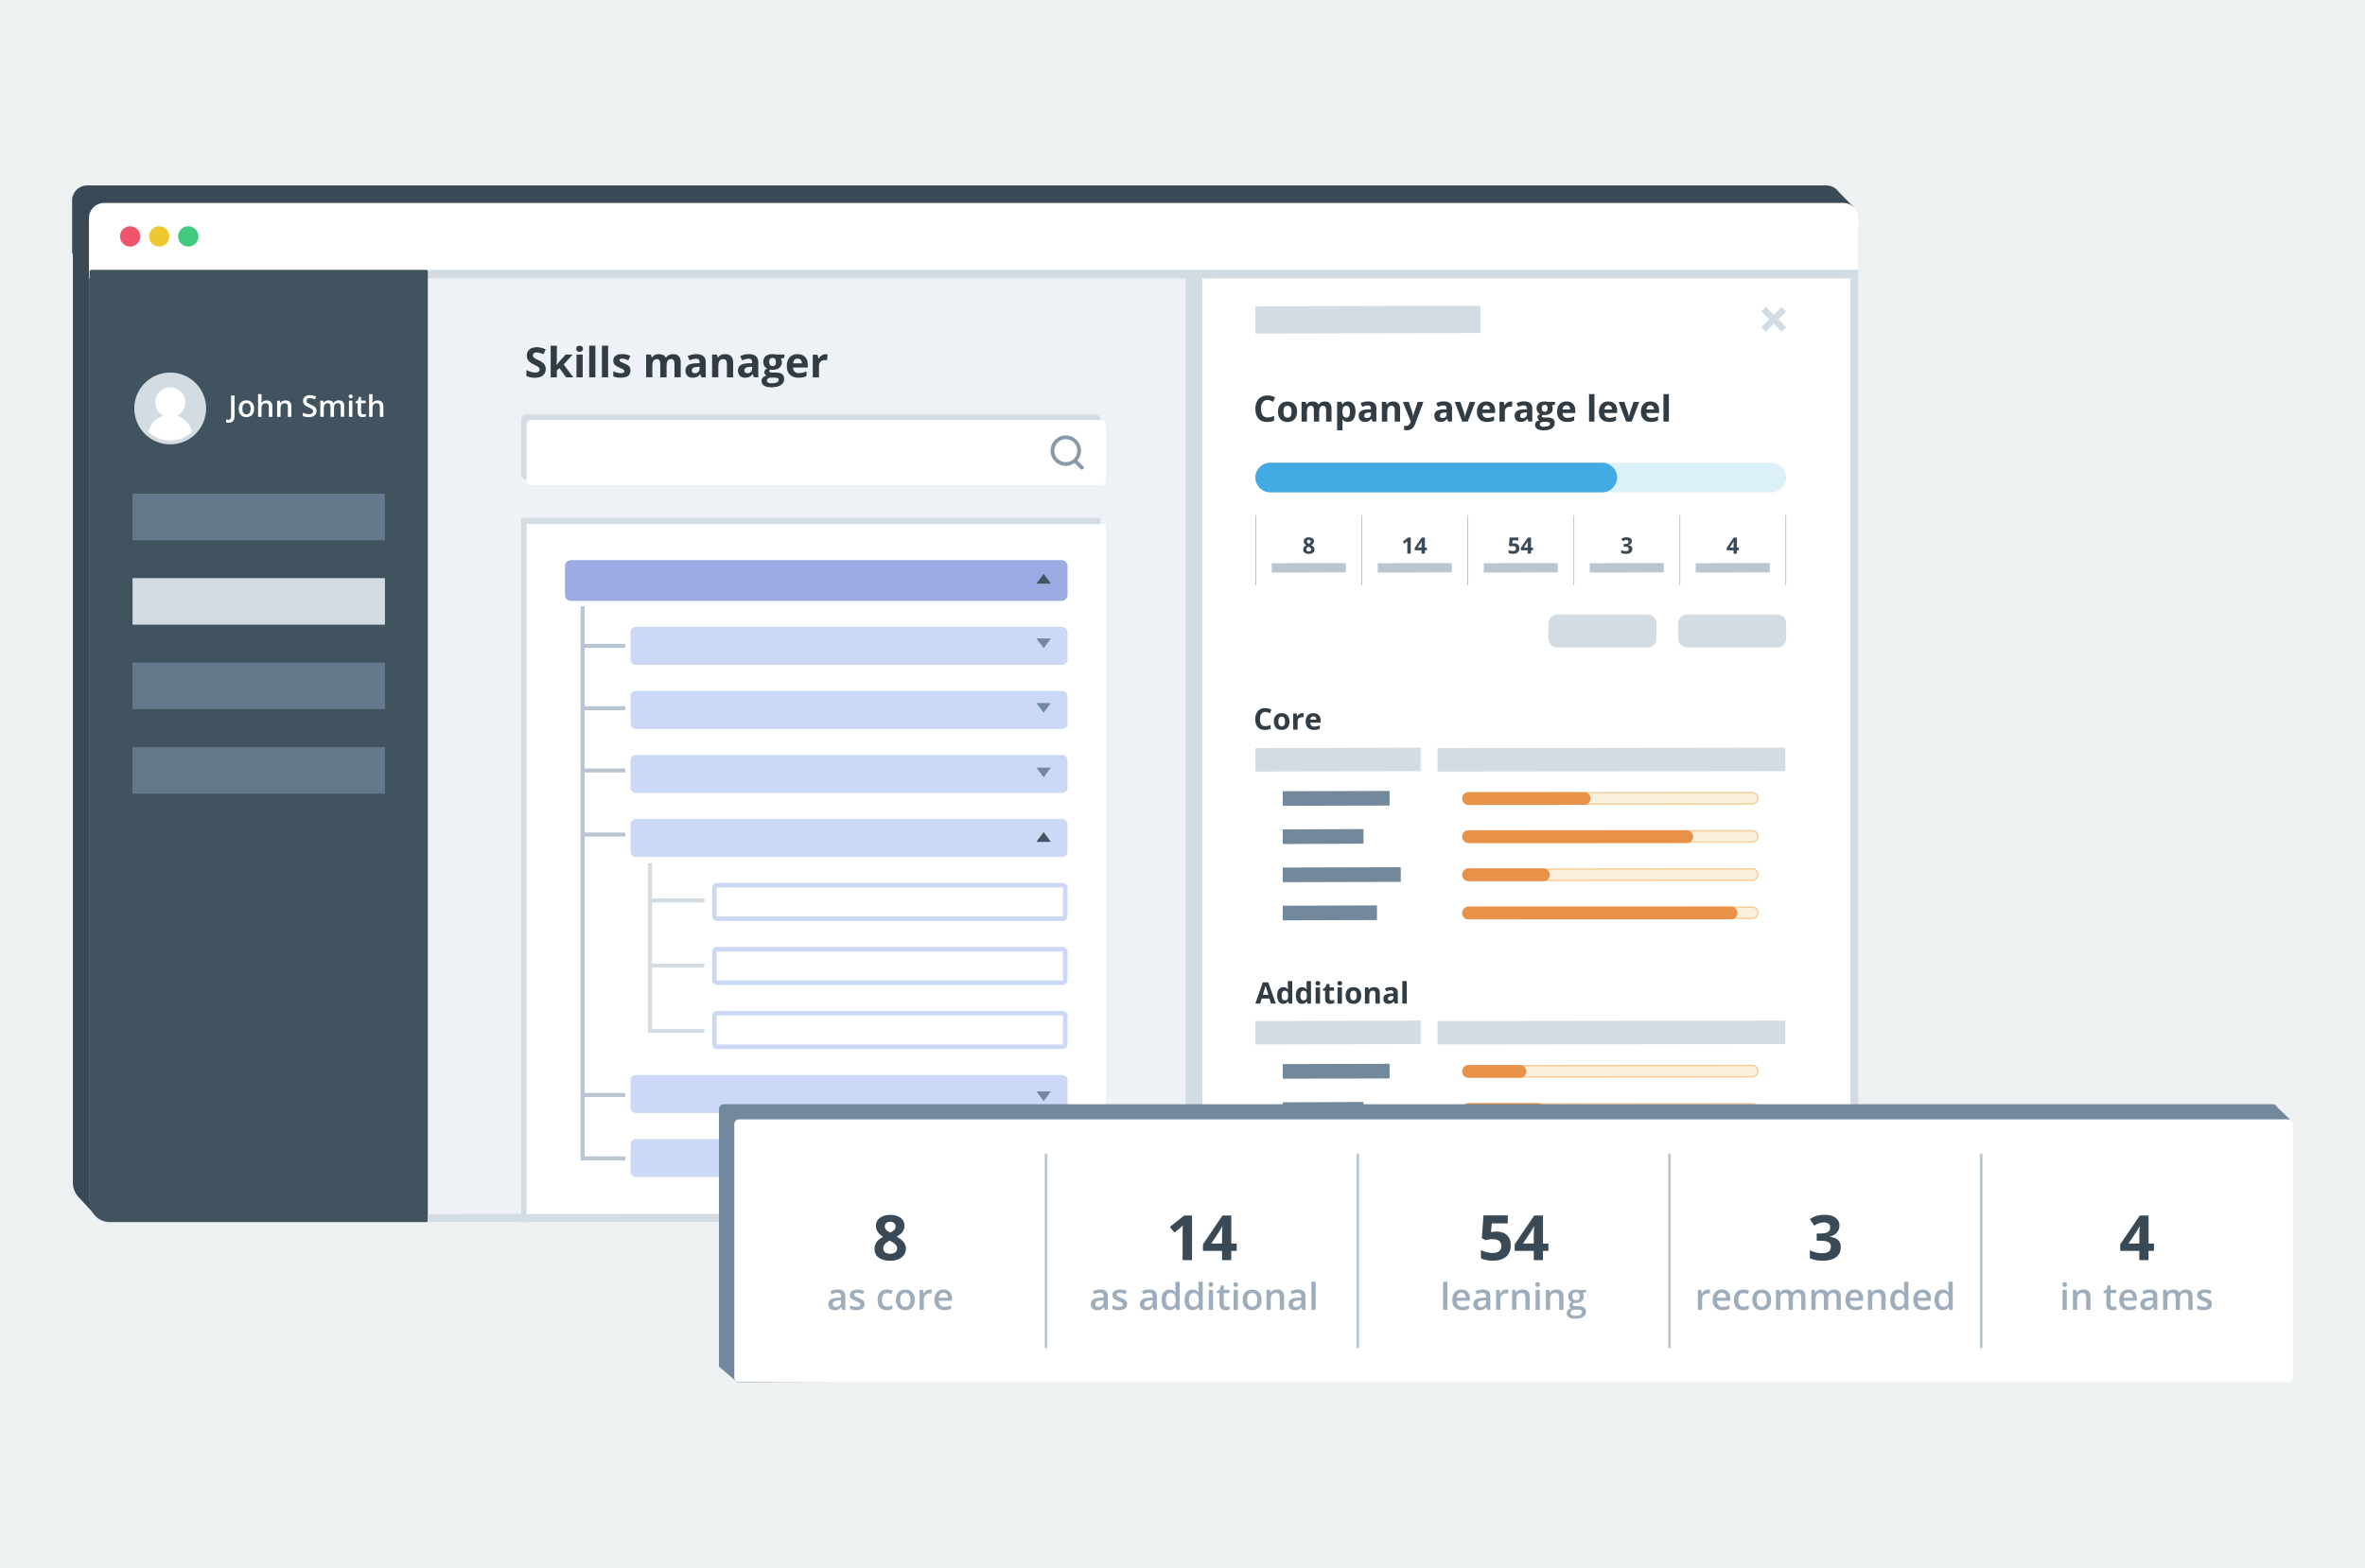 <?xml version="1.0" encoding="UTF-8"?> <svg xmlns="http://www.w3.org/2000/svg" xmlns:xlink="http://www.w3.org/1999/xlink" version="1.1" id="Layer_1" x="0px" y="0px" viewBox="0 0 588 390" style="enable-background:new 0 0 588 390;" xml:space="preserve"> <style type="text/css"> .st0{fill:#EEF1F1;} .st1{fill:#394955;} .st2{fill:#EEF1F5;} .st3{fill:#D4DCE3;} .st4{fill:#FFFFFF;} .st5{fill:#425360;} .st6{fill:#64798B;} .st7{fill:#879AAC;} .st8{fill:#EF546B;} .st9{fill:#EDC92F;} .st10{fill:#41C97E;} .st11{fill:#323C45;} .st12{fill:#9AAAE3;} .st13{fill:#CBD9F6;} .st14{fill:#72889C;} .st15{fill:#F9F0DE;} .st16{fill:#F7CF9A;} .st17{fill:#E89149;} .st18{fill:#DCF0F9;} .st19{fill:#43ABE4;} .st20{fill:#B9C5D0;} .st21{fill:#9DADBC;} </style> <rect class="st0" width="588" height="390"></rect> <g> <g> <g> <path class="st1" d="M460.86,51.51l-3.66-3.74c-0.24-0.36-0.55-0.66-0.9-0.92l-0.03-0.03h-0.01c-0.61-0.44-1.35-0.7-2.16-0.7 H21.66c-2.05,0-3.73,1.68-3.73,3.73v12.91c0,0,0.19,0.41,0.19,0.91v230.41c0,1.25,0.42,2.4,1.13,3.32h-0.01l0.04,0.04 c0.19,0.24,0.4,0.47,0.63,0.68l4.52,4.89l5.98-3.44h421.95c3.03,0,5.49-2.46,5.49-5.49V63.68c0-0.5,0-0.91,0-0.91v-9.52 L460.86,51.51z"></path> </g> <g> <path class="st2" d="M22.31,298.45V68.04c0-0.5,0.41-0.91,0.91-0.91h437.91c0.5,0,0.91,0.41,0.91,0.91v230.41 c0,3.03-2.46,5.49-5.49,5.49H27.8C24.77,303.94,22.31,301.48,22.31,298.45z"></path> <rect x="129.58" y="128.8" class="st3" width="143.99" height="175.14"></rect> <path class="st4" d="M462.04,298.45V68.04c0-0.5-0.41-0.91-0.91-0.91l-162.21,0.14v236.82l157.62-0.14 C459.58,303.94,462.04,301.48,462.04,298.45z"></path> <rect x="294.76" y="67.27" class="st3" width="4.14" height="236.82"></rect> <polygon class="st3" points="444.1,77.46 442.96,76.32 441,78.28 439.04,76.32 437.9,77.46 439.86,79.42 437.9,81.38 439.04,82.52 441,80.56 442.96,82.52 444.1,81.38 442.14,79.42 "></polygon> <path class="st3" d="M458.3,53.01H25.85c-2.05,0-3.73,1.64-3.73,3.65v12.59h439.92V56.66C462.04,54.65,460.36,53.01,458.3,53.01z "></path> <path class="st4" d="M458.3,50.48H25.85c-2.05,0-3.73,1.68-3.73,3.73v12.91h439.92V54.21C462.04,52.16,460.36,50.48,458.3,50.48z "></path> <rect x="130.94" y="130.34" class="st4" width="143.99" height="173.6"></rect> <path class="st5" d="M22.31,298.95V67.53c0-0.22,0.18-0.4,0.4-0.4h83.26c0.22,0,0.4,0.18,0.4,0.4v236.01c0,0.22-0.18,0.4-0.4,0.4 H27.3C24.54,303.94,22.31,301.71,22.31,298.95z"></path> <path class="st6" d="M32.95,134.26v-11.4c0-0.04,0.03-0.08,0.08-0.08h62.6c0.04,0,0.08,0.03,0.08,0.08v11.4 c0,0.04-0.03,0.08-0.08,0.08h-62.6C32.99,134.33,32.95,134.3,32.95,134.26z"></path> <path class="st3" d="M32.95,155.27v-11.4c0-0.04,0.03-0.08,0.08-0.08h62.6c0.04,0,0.08,0.03,0.08,0.08v11.4 c0,0.04-0.03,0.08-0.08,0.08h-62.6C32.99,155.35,32.95,155.31,32.95,155.27z"></path> <path class="st6" d="M32.95,176.28v-11.4c0-0.04,0.03-0.08,0.08-0.08h62.6c0.04,0,0.08,0.03,0.08,0.08v11.4 c0,0.04-0.03,0.08-0.08,0.08h-62.6C32.99,176.36,32.95,176.33,32.95,176.28z"></path> <path class="st6" d="M32.95,197.3v-11.4c0-0.04,0.03-0.08,0.08-0.08h62.6c0.04,0,0.08,0.03,0.08,0.08v11.4 c0,0.04-0.03,0.08-0.08,0.08h-62.6C32.99,197.37,32.95,197.34,32.95,197.3z"></path> <g> <circle class="st3" cx="42.32" cy="101.58" r="8.93"></circle> <path class="st4" d="M36.88,107.38c1.42,1.34,3.33,2.16,5.44,2.16s4.02-0.82,5.44-2.16c-0.47-1.88-1.9-3.39-3.73-3.98 c1.21-0.62,2.03-1.88,2.03-3.33c0-2.07-1.68-3.74-3.74-3.74c-2.07,0-3.74,1.68-3.74,3.74c0,1.45,0.83,2.71,2.03,3.33 C38.77,103.99,37.35,105.49,36.88,107.38z"></path> </g> <g> <path class="st4" d="M56.81,105.15c-0.24,0-0.44-0.03-0.6-0.09v-0.73c0.2,0.05,0.38,0.08,0.53,0.08c0.47,0,0.71-0.3,0.71-0.9 v-5.15h0.87v5.12c0,0.54-0.13,0.96-0.39,1.25C57.69,105.01,57.31,105.15,56.81,105.15z"></path> <path class="st4" d="M63.18,101.65c0,0.66-0.17,1.17-0.51,1.54s-0.81,0.55-1.41,0.55c-0.38,0-0.71-0.08-1-0.25 s-0.51-0.41-0.67-0.73s-0.23-0.69-0.23-1.11c0-0.65,0.17-1.16,0.5-1.53c0.33-0.37,0.81-0.55,1.41-0.55 c0.58,0,1.04,0.19,1.38,0.56C63.01,100.51,63.18,101.02,63.18,101.65z M60.26,101.65c0,0.93,0.34,1.39,1.03,1.39 c0.68,0,1.02-0.46,1.02-1.39c0-0.92-0.34-1.38-1.03-1.38c-0.36,0-0.62,0.12-0.78,0.36S60.26,101.21,60.26,101.65z"></path> <path class="st4" d="M67.7,103.67h-0.86v-2.47c0-0.31-0.06-0.54-0.19-0.69c-0.12-0.15-0.32-0.23-0.59-0.23 c-0.36,0-0.62,0.11-0.79,0.32s-0.25,0.57-0.25,1.08v2h-0.85v-5.66h0.85v1.44c0,0.23-0.01,0.48-0.04,0.74h0.05 c0.12-0.19,0.28-0.34,0.49-0.45s0.45-0.16,0.73-0.16c0.97,0,1.46,0.49,1.46,1.47v2.61H67.7z"></path> <path class="st4" d="M72.43,103.67h-0.86v-2.47c0-0.31-0.06-0.54-0.19-0.69s-0.32-0.23-0.59-0.23c-0.36,0-0.63,0.11-0.79,0.32 s-0.25,0.57-0.25,1.07v2H68.9v-4.02h0.67l0.12,0.53h0.04c0.12-0.19,0.29-0.34,0.52-0.44c0.22-0.1,0.47-0.16,0.74-0.16 c0.96,0,1.45,0.49,1.45,1.47L72.43,103.67L72.43,103.67z"></path> <path class="st4" d="M78.7,102.23c0,0.47-0.17,0.84-0.51,1.11c-0.34,0.27-0.81,0.4-1.41,0.4c-0.6,0-1.09-0.09-1.48-0.28v-0.82 c0.24,0.11,0.5,0.2,0.77,0.27s0.53,0.1,0.76,0.1c0.34,0,0.6-0.07,0.76-0.2s0.25-0.31,0.25-0.53c0-0.2-0.08-0.37-0.23-0.51 s-0.46-0.3-0.93-0.49c-0.48-0.2-0.83-0.42-1.03-0.67s-0.3-0.55-0.3-0.91c0-0.44,0.16-0.79,0.47-1.05 c0.32-0.25,0.74-0.38,1.27-0.38c0.51,0,1.02,0.11,1.52,0.33l-0.28,0.71c-0.47-0.2-0.89-0.3-1.26-0.3 c-0.28,0-0.49,0.06-0.64,0.18s-0.22,0.28-0.22,0.49c0,0.14,0.03,0.26,0.09,0.35c0.06,0.1,0.15,0.19,0.29,0.28 s0.37,0.2,0.72,0.35c0.39,0.16,0.68,0.31,0.86,0.45s0.32,0.3,0.4,0.48C78.66,101.78,78.7,101.99,78.7,102.23z"></path> <path class="st4" d="M83.03,103.67h-0.86v-2.48c0-0.31-0.06-0.54-0.17-0.69c-0.12-0.15-0.3-0.23-0.55-0.23 c-0.33,0-0.57,0.11-0.73,0.32s-0.23,0.57-0.23,1.07v2h-0.85v-4.02h0.67l0.12,0.53h0.04c0.11-0.19,0.27-0.34,0.49-0.44 c0.21-0.1,0.45-0.16,0.7-0.16c0.62,0,1.03,0.21,1.23,0.63h0.06c0.12-0.2,0.29-0.35,0.5-0.47c0.22-0.11,0.46-0.17,0.74-0.17 c0.48,0,0.83,0.12,1.05,0.36s0.33,0.61,0.33,1.11v2.62h-0.85v-2.48c0-0.31-0.06-0.54-0.18-0.69s-0.3-0.23-0.55-0.23 c-0.33,0-0.57,0.1-0.73,0.31c-0.15,0.21-0.23,0.53-0.23,0.95L83.03,103.67L83.03,103.67z"></path> <path class="st4" d="M86.71,98.59c0-0.15,0.04-0.27,0.13-0.35c0.08-0.08,0.2-0.12,0.36-0.12c0.15,0,0.27,0.04,0.35,0.12 s0.13,0.2,0.13,0.35s-0.04,0.26-0.13,0.34c-0.08,0.08-0.2,0.13-0.35,0.13c-0.16,0-0.27-0.04-0.36-0.13 C86.75,98.85,86.71,98.73,86.71,98.59z M87.61,103.67h-0.85v-4.02h0.85V103.67z"></path> <path class="st4" d="M90.33,103.05c0.21,0,0.42-0.03,0.63-0.1v0.64c-0.09,0.04-0.22,0.08-0.37,0.1 c-0.15,0.03-0.3,0.04-0.46,0.04c-0.81,0-1.21-0.43-1.21-1.28v-2.17h-0.55V99.9l0.59-0.31l0.29-0.85h0.53v0.89h1.15v0.65h-1.15 v2.15c0,0.21,0.05,0.36,0.15,0.46C90.03,103,90.17,103.05,90.33,103.05z"></path> <path class="st4" d="M95.3,103.67h-0.86v-2.47c0-0.31-0.06-0.54-0.19-0.69c-0.12-0.15-0.32-0.23-0.59-0.23 c-0.36,0-0.62,0.11-0.79,0.32s-0.25,0.57-0.25,1.08v2h-0.85v-5.66h0.85v1.44c0,0.23-0.01,0.48-0.04,0.74h0.05 c0.12-0.19,0.28-0.34,0.49-0.45s0.45-0.16,0.73-0.16c0.97,0,1.46,0.49,1.46,1.47v2.61H95.3z"></path> </g> <path class="st3" d="M130.76,103.06h141.63c0.65,0,1.18,0.53,1.18,1.18v13.82c0,0.65-0.53,1.18-1.18,1.18H130.76 c-0.65,0-1.18-0.53-1.18-1.18v-13.82C129.58,103.59,130.11,103.06,130.76,103.06z"></path> <path class="st4" d="M132.12,104.45h141.63c0.65,0,1.18,0.53,1.18,1.18v13.82c0,0.65-0.53,1.18-1.18,1.18H132.12 c-0.65,0-1.18-0.53-1.18-1.18v-13.82C130.94,104.98,131.47,104.45,132.12,104.45z"></path> <path class="st7" d="M269.33,115.99l-1.47-1.47c0.56-0.66,0.91-1.51,0.91-2.44c0-2.09-1.7-3.79-3.79-3.79s-3.79,1.7-3.79,3.79 c0,2.09,1.7,3.79,3.79,3.79c0.82,0,1.57-0.27,2.19-0.71l1.49,1.49c0.09,0.09,0.21,0.14,0.33,0.14s0.24-0.05,0.33-0.14 C269.52,116.47,269.52,116.18,269.33,115.99z M262.13,112.08c0-1.58,1.28-2.86,2.86-2.86s2.86,1.28,2.86,2.86 s-1.28,2.86-2.86,2.86S262.13,113.66,262.13,112.08z"></path> <g> <g> <g> <g> <circle class="st8" cx="32.36" cy="58.8" r="2.53"></circle> </g> </g> </g> <g> <g> <g> <circle class="st9" cx="39.58" cy="58.8" r="2.53"></circle> </g> </g> </g> <g> <g> <g> <circle class="st10" cx="46.81" cy="58.8" r="2.53"></circle> </g> </g> </g> </g> <g> <path class="st11" d="M135.69,91.79c0,0.67-0.24,1.19-0.72,1.58c-0.48,0.38-1.15,0.58-2,0.58c-0.79,0-1.49-0.15-2.09-0.44v-1.46 c0.5,0.22,0.92,0.38,1.27,0.47s0.66,0.14,0.95,0.14c0.34,0,0.61-0.07,0.79-0.2s0.28-0.33,0.28-0.59c0-0.15-0.04-0.27-0.12-0.39 c-0.08-0.11-0.2-0.22-0.36-0.33c-0.16-0.1-0.48-0.27-0.96-0.5c-0.45-0.21-0.79-0.42-1.02-0.61c-0.23-0.2-0.41-0.42-0.54-0.68 c-0.14-0.26-0.2-0.56-0.2-0.91c0-0.65,0.22-1.17,0.66-1.54s1.06-0.56,1.84-0.56c0.38,0,0.75,0.05,1.1,0.14s0.71,0.22,1.09,0.38 l-0.51,1.22c-0.39-0.16-0.72-0.27-0.98-0.34s-0.51-0.1-0.76-0.1c-0.3,0-0.52,0.07-0.68,0.21c-0.16,0.14-0.24,0.32-0.24,0.54 c0,0.14,0.03,0.26,0.1,0.36c0.06,0.1,0.17,0.2,0.31,0.3s0.47,0.27,0.99,0.52c0.69,0.33,1.16,0.66,1.42,0.99 C135.56,90.9,135.69,91.31,135.69,91.79z"></path> <path class="st11" d="M138.39,90.77l0.67-0.86l1.58-1.72h1.74l-2.24,2.45l2.38,3.2h-1.78l-1.63-2.29l-0.66,0.53v1.76h-1.54 v-7.87h1.54v3.51l-0.08,1.28h0.02V90.77z"></path> <path class="st11" d="M143.26,86.73c0-0.5,0.28-0.75,0.84-0.75s0.84,0.25,0.84,0.75c0,0.24-0.07,0.43-0.21,0.56 s-0.35,0.2-0.63,0.2C143.54,87.49,143.26,87.24,143.26,86.73z M144.87,93.84h-1.54v-5.65h1.54V93.84z"></path> <path class="st11" d="M148.03,93.84h-1.54v-7.87h1.54V93.84z"></path> <path class="st11" d="M151.19,93.84h-1.54v-7.87h1.54V93.84z"></path> <path class="st11" d="M156.75,92.16c0,0.58-0.2,1.02-0.6,1.32c-0.4,0.3-1,0.45-1.81,0.45c-0.41,0-0.76-0.03-1.05-0.08 s-0.56-0.14-0.81-0.25v-1.27c0.29,0.14,0.61,0.25,0.97,0.34s0.67,0.14,0.95,0.14c0.56,0,0.84-0.16,0.84-0.49 c0-0.12-0.04-0.22-0.11-0.3s-0.2-0.16-0.38-0.26c-0.18-0.1-0.42-0.21-0.73-0.34c-0.43-0.18-0.75-0.35-0.96-0.51 s-0.35-0.33-0.44-0.53s-0.14-0.45-0.14-0.74c0-0.5,0.19-0.89,0.58-1.17s0.94-0.41,1.66-0.41c0.68,0,1.34,0.15,1.99,0.44 l-0.47,1.11c-0.28-0.12-0.55-0.22-0.79-0.3s-0.5-0.12-0.75-0.12c-0.45,0-0.68,0.12-0.68,0.37c0,0.14,0.07,0.26,0.22,0.36 s0.47,0.25,0.96,0.45c0.44,0.18,0.76,0.35,0.97,0.5c0.21,0.16,0.36,0.33,0.45,0.54C156.7,91.64,156.75,91.89,156.75,92.16z"></path> <path class="st11" d="M165.7,93.84h-1.54v-3.3c0-0.41-0.07-0.71-0.2-0.92c-0.14-0.2-0.35-0.31-0.64-0.31 c-0.39,0-0.68,0.15-0.86,0.43c-0.18,0.29-0.27,0.77-0.27,1.43v2.66h-1.54v-5.65h1.18l0.21,0.72h0.09 c0.15-0.26,0.37-0.46,0.66-0.61c0.29-0.15,0.62-0.22,0.99-0.22c0.85,0,1.42,0.28,1.72,0.83h0.14c0.15-0.26,0.38-0.47,0.67-0.61 s0.63-0.22,1-0.22c0.64,0,1.12,0.16,1.45,0.49c0.33,0.33,0.49,0.86,0.49,1.58v3.69h-1.55v-3.3c0-0.41-0.07-0.71-0.2-0.92 c-0.14-0.2-0.35-0.31-0.64-0.31c-0.38,0-0.66,0.14-0.85,0.4c-0.19,0.27-0.28,0.7-0.28,1.28v2.86H165.7z"></path> <path class="st11" d="M174.39,93.84l-0.3-0.77h-0.04c-0.26,0.33-0.53,0.55-0.8,0.68s-0.63,0.19-1.07,0.19 c-0.54,0-0.97-0.16-1.28-0.47s-0.47-0.75-0.47-1.32c0-0.6,0.21-1.04,0.63-1.33c0.42-0.28,1.05-0.44,1.9-0.47l0.98-0.03v-0.25 c0-0.57-0.29-0.86-0.88-0.86c-0.45,0-0.98,0.14-1.59,0.41l-0.51-1.04c0.65-0.34,1.37-0.51,2.16-0.51c0.76,0,1.34,0.17,1.74,0.5 c0.4,0.33,0.61,0.83,0.61,1.51v3.77h-1.08V93.84z M173.94,91.22l-0.6,0.02c-0.45,0.01-0.78,0.09-1,0.24s-0.33,0.37-0.33,0.68 c0,0.43,0.25,0.65,0.75,0.65c0.36,0,0.64-0.1,0.86-0.31c0.21-0.21,0.32-0.48,0.32-0.82V91.22z"></path> <path class="st11" d="M182.27,93.84h-1.54v-3.3c0-0.41-0.07-0.71-0.22-0.92c-0.15-0.2-0.38-0.31-0.69-0.31 c-0.43,0-0.74,0.14-0.94,0.43c-0.19,0.29-0.29,0.77-0.29,1.43v2.66h-1.54v-5.65h1.18l0.21,0.72h0.09 c0.17-0.27,0.41-0.48,0.71-0.62s0.64-0.21,1.03-0.21c0.66,0,1.16,0.18,1.5,0.53c0.34,0.36,0.51,0.87,0.51,1.54v3.7H182.27z"></path> <path class="st11" d="M187.45,93.84l-0.3-0.77h-0.04c-0.26,0.33-0.53,0.55-0.8,0.68s-0.63,0.19-1.07,0.19 c-0.54,0-0.97-0.16-1.28-0.47s-0.47-0.75-0.47-1.32c0-0.6,0.21-1.04,0.63-1.33c0.42-0.28,1.05-0.44,1.9-0.47l0.98-0.03v-0.25 c0-0.57-0.29-0.86-0.88-0.86c-0.45,0-0.98,0.14-1.59,0.41l-0.51-1.04c0.65-0.34,1.37-0.51,2.16-0.51c0.76,0,1.34,0.17,1.74,0.5 c0.4,0.33,0.61,0.83,0.61,1.51v3.77h-1.08V93.84z M187,91.22l-0.6,0.02c-0.45,0.01-0.78,0.09-1,0.24s-0.33,0.37-0.33,0.68 c0,0.43,0.25,0.65,0.75,0.65c0.36,0,0.64-0.1,0.86-0.31c0.21-0.21,0.32-0.48,0.32-0.82V91.22z"></path> <path class="st11" d="M195.03,88.19v0.78l-0.88,0.23c0.16,0.25,0.24,0.54,0.24,0.85c0,0.61-0.21,1.08-0.63,1.42 s-1.01,0.51-1.76,0.51l-0.28-0.02l-0.23-0.03c-0.16,0.12-0.24,0.26-0.24,0.4c0,0.22,0.28,0.33,0.85,0.33h0.96 c0.62,0,1.09,0.13,1.42,0.4c0.32,0.27,0.49,0.66,0.49,1.17c0,0.66-0.28,1.17-0.83,1.54c-0.55,0.36-1.34,0.55-2.37,0.55 c-0.79,0-1.39-0.14-1.81-0.41s-0.62-0.66-0.62-1.16c0-0.34,0.11-0.63,0.32-0.85s0.52-0.39,0.94-0.49 c-0.16-0.07-0.3-0.18-0.41-0.33c-0.12-0.15-0.18-0.32-0.18-0.49c0-0.22,0.06-0.4,0.19-0.54s0.3-0.28,0.54-0.42 c-0.3-0.13-0.53-0.33-0.71-0.62c-0.17-0.28-0.26-0.62-0.26-1c0-0.62,0.2-1.09,0.6-1.43s0.97-0.51,1.72-0.51 c0.16,0,0.35,0.01,0.56,0.04c0.22,0.03,0.36,0.05,0.42,0.06h1.96V88.19z M190.67,94.64c0,0.21,0.1,0.38,0.31,0.5 c0.2,0.12,0.49,0.18,0.86,0.18c0.55,0,0.99-0.08,1.3-0.23s0.47-0.36,0.47-0.62c0-0.21-0.09-0.36-0.28-0.44s-0.47-0.12-0.86-0.12 h-0.8c-0.28,0-0.52,0.07-0.71,0.2S190.67,94.42,190.67,94.64z M191.23,90.04c0,0.31,0.07,0.55,0.21,0.73s0.35,0.27,0.64,0.27 s0.5-0.09,0.64-0.27s0.2-0.42,0.2-0.73c0-0.68-0.28-1.02-0.84-1.02C191.52,89.02,191.23,89.36,191.23,90.04z"></path> <path class="st11" d="M198.52,93.94c-0.91,0-1.62-0.25-2.13-0.75c-0.51-0.5-0.77-1.21-0.77-2.13c0-0.95,0.24-1.68,0.71-2.2 s1.13-0.78,1.96-0.78c0.8,0,1.42,0.23,1.87,0.68c0.44,0.45,0.67,1.08,0.67,1.89v0.75h-3.64c0.02,0.44,0.15,0.78,0.39,1.03 s0.58,0.37,1.02,0.37c0.34,0,0.66-0.04,0.97-0.11c0.3-0.07,0.62-0.18,0.95-0.34v1.19c-0.27,0.14-0.56,0.24-0.86,0.3 C199.34,93.91,198.96,93.94,198.52,93.94z M198.3,89.18c-0.33,0-0.58,0.1-0.77,0.31s-0.29,0.5-0.32,0.88h2.16 c-0.01-0.38-0.11-0.67-0.3-0.88S198.63,89.18,198.3,89.18z"></path> <path class="st11" d="M205.23,88.09c0.21,0,0.38,0.02,0.52,0.05l-0.12,1.45c-0.13-0.03-0.28-0.05-0.45-0.05 c-0.49,0-0.88,0.13-1.15,0.38c-0.27,0.25-0.41,0.61-0.41,1.06v2.88h-1.54v-5.65h1.17l0.23,0.95h0.08 c0.18-0.32,0.41-0.57,0.71-0.77S204.88,88.09,205.23,88.09z"></path> </g> <polygon class="st3" points="368.07,82.82 312.11,82.96 312.11,76.17 368.07,76.03 "></polygon> <path class="st12" d="M140.47,147.95v-7.15c0-0.83,0.67-1.5,1.5-1.5h121.94c0.83,0,1.5,0.67,1.5,1.5v7.15 c0,0.83-0.67,1.5-1.5,1.5H141.97C141.14,149.45,140.47,148.78,140.47,147.95z"></path> <path class="st13" d="M156.75,164.02v-6.76c0-0.75,0.6-1.35,1.35-1.35h105.96c0.75,0,1.35,0.6,1.35,1.35v6.76 c0,0.75-0.6,1.35-1.35,1.35H158.1C157.35,165.37,156.75,164.76,156.75,164.02z"></path> <path class="st13" d="M156.75,179.94v-6.76c0-0.75,0.6-1.35,1.35-1.35h105.96c0.75,0,1.35,0.6,1.35,1.35v6.76 c0,0.75-0.6,1.35-1.35,1.35H158.1C157.35,181.29,156.75,180.68,156.75,179.94z"></path> <path class="st13" d="M156.75,195.86v-6.76c0-0.75,0.6-1.35,1.35-1.35h105.96c0.75,0,1.35,0.6,1.35,1.35v6.76 c0,0.75-0.6,1.35-1.35,1.35H158.1C157.35,197.21,156.75,196.6,156.75,195.86z"></path> <path class="st13" d="M156.75,211.77v-6.76c0-0.75,0.6-1.35,1.35-1.35h105.96c0.75,0,1.35,0.6,1.35,1.35v6.76 c0,0.75-0.6,1.35-1.35,1.35H158.1C157.35,213.13,156.75,212.52,156.75,211.77z"></path> <path class="st13" d="M156.75,275.45v-6.76c0-0.75,0.6-1.35,1.35-1.35h105.96c0.75,0,1.35,0.6,1.35,1.35v6.76 c0,0.75-0.6,1.35-1.35,1.35H158.1C157.35,276.8,156.75,276.2,156.75,275.45z"></path> <path class="st13" d="M156.75,291.37v-6.76c0-0.75,0.6-1.35,1.35-1.35h105.96c0.75,0,1.35,0.6,1.35,1.35v6.76 c0,0.75-0.6,1.35-1.35,1.35H158.1C157.35,292.72,156.75,292.12,156.75,291.37z"></path> <g> <path class="st4" d="M178.28,228.48c-0.36,0-0.66-0.29-0.66-0.65v-7.03c0-0.36,0.29-0.66,0.66-0.66h85.91 c0.36,0,0.66,0.29,0.66,0.66v7.03c0,0.36-0.29,0.65-0.66,0.65H178.28z"></path> <path class="st13" d="M264.19,220.71c0.05,0,0.09,0.04,0.09,0.09v7.03c0,0.05-0.04,0.09-0.09,0.09h-85.91 c-0.05,0-0.09-0.04-0.09-0.09v-7.03c0-0.05,0.04-0.09,0.09-0.09H264.19 M264.19,219.58h-85.91c-0.67,0-1.22,0.55-1.22,1.22v7.03 c0,0.67,0.55,1.22,1.22,1.22h85.91c0.67,0,1.22-0.54,1.22-1.22v-7.03C265.41,220.13,264.86,219.58,264.19,219.58L264.19,219.58z "></path> </g> <g> <path class="st4" d="M178.28,244.4c-0.36,0-0.66-0.29-0.66-0.66v-7.03c0-0.36,0.29-0.65,0.66-0.65h85.91 c0.36,0,0.66,0.29,0.66,0.65v7.03c0,0.36-0.29,0.66-0.66,0.66H178.28z"></path> <path class="st13" d="M264.19,236.63c0.05,0,0.09,0.04,0.09,0.09v7.03c0,0.05-0.04,0.09-0.09,0.09h-85.91 c-0.05,0-0.09-0.04-0.09-0.09v-7.03c0-0.05,0.04-0.09,0.09-0.09H264.19 M264.19,235.5h-85.91c-0.67,0-1.22,0.55-1.22,1.22v7.03 c0,0.67,0.55,1.22,1.22,1.22h85.91c0.67,0,1.22-0.55,1.22-1.22v-7.03C265.41,236.05,264.86,235.5,264.19,235.5L264.19,235.5z"></path> </g> <g> <path class="st4" d="M178.28,260.32c-0.36,0-0.66-0.29-0.66-0.65v-7.03c0-0.36,0.29-0.66,0.66-0.66h85.91 c0.36,0,0.66,0.29,0.66,0.66v7.03c0,0.36-0.29,0.65-0.66,0.65H178.28z"></path> <path class="st13" d="M264.19,252.55c0.05,0,0.09,0.04,0.09,0.09v7.03c0,0.05-0.04,0.09-0.09,0.09h-85.91 c-0.05,0-0.09-0.04-0.09-0.09v-7.03c0-0.05,0.04-0.09,0.09-0.09L264.19,252.55 M264.19,251.42h-85.91 c-0.67,0-1.22,0.55-1.22,1.22v7.03c0,0.67,0.55,1.22,1.22,1.22h85.91c0.67,0,1.22-0.55,1.22-1.22v-7.03 C265.41,251.97,264.86,251.42,264.19,251.42L264.19,251.42z"></path> </g> <polygon class="st5" points="259.48,142.73 257.68,145.15 261.27,145.15 "></polygon> <polygon class="st14" points="259.48,161.2 261.27,158.79 257.68,158.79 "></polygon> <polygon class="st14" points="259.48,177.26 261.27,174.84 257.68,174.84 "></polygon> <polygon class="st14" points="259.48,193.31 261.27,190.9 257.68,190.9 "></polygon> <polygon class="st14" points="259.48,273.85 261.27,271.43 257.68,271.43 "></polygon> <polygon class="st14" points="259.48,289.7 261.27,287.29 257.68,287.29 "></polygon> <polygon class="st5" points="259.48,206.95 257.68,209.37 261.27,209.37 "></polygon> <g> <path class="st11" d="M315.13,99.47c-0.51,0-0.91,0.19-1.19,0.58c-0.28,0.38-0.42,0.92-0.42,1.61c0,1.43,0.54,2.15,1.61,2.15 c0.45,0,1-0.11,1.64-0.34v1.14c-0.53,0.22-1.12,0.33-1.77,0.33c-0.93,0-1.65-0.28-2.14-0.85c-0.5-0.57-0.74-1.38-0.74-2.44 c0-0.67,0.12-1.25,0.36-1.75s0.59-0.89,1.05-1.15c0.45-0.27,0.99-0.4,1.6-0.4c0.62,0,1.25,0.15,1.88,0.45l-0.44,1.11 c-0.24-0.11-0.48-0.21-0.73-0.3C315.6,99.51,315.36,99.47,315.13,99.47z"></path> <path class="st11" d="M322.49,102.39c0,0.8-0.21,1.43-0.63,1.88s-1.01,0.68-1.76,0.68c-0.47,0-0.89-0.1-1.25-0.31 s-0.64-0.5-0.83-0.89c-0.19-0.39-0.29-0.84-0.29-1.35c0-0.8,0.21-1.43,0.63-1.87c0.42-0.45,1.01-0.67,1.77-0.67 c0.47,0,0.89,0.1,1.25,0.31s0.64,0.5,0.83,0.88C322.4,101.42,322.49,101.87,322.49,102.39z M319.1,102.39 c0,0.49,0.08,0.86,0.24,1.1c0.16,0.25,0.42,0.37,0.78,0.37s0.61-0.12,0.77-0.37s0.23-0.62,0.23-1.11s-0.08-0.85-0.24-1.09 s-0.42-0.37-0.78-0.37s-0.62,0.12-0.77,0.36C319.17,101.53,319.1,101.9,319.1,102.39z"></path> <path class="st11" d="M328,104.85h-1.34v-2.87c0-0.35-0.06-0.62-0.18-0.8s-0.3-0.27-0.56-0.27c-0.34,0-0.59,0.13-0.75,0.38 s-0.23,0.67-0.23,1.25v2.31h-1.34v-4.91h1.02l0.18,0.63h0.07c0.13-0.23,0.32-0.4,0.57-0.53s0.53-0.19,0.86-0.19 c0.74,0,1.23,0.24,1.49,0.72h0.12c0.13-0.23,0.33-0.4,0.58-0.53c0.26-0.13,0.55-0.19,0.87-0.19c0.56,0,0.98,0.14,1.26,0.43 c0.28,0.28,0.43,0.74,0.43,1.37v3.21h-1.34v-2.87c0-0.35-0.06-0.62-0.18-0.8s-0.3-0.27-0.56-0.27c-0.33,0-0.57,0.12-0.74,0.35 c-0.16,0.23-0.24,0.61-0.24,1.12v2.46H328z"></path> <path class="st11" d="M335.14,104.94c-0.58,0-1.03-0.21-1.36-0.63h-0.07c0.05,0.41,0.07,0.65,0.07,0.71v1.99h-1.34v-7.08h1.09 l0.19,0.64h0.06c0.31-0.49,0.78-0.73,1.39-0.73c0.58,0,1.03,0.23,1.36,0.67c0.33,0.45,0.49,1.07,0.49,1.87 c0,0.52-0.08,0.98-0.23,1.37c-0.15,0.39-0.37,0.68-0.66,0.88S335.52,104.94,335.14,104.94z M334.74,100.92 c-0.33,0-0.57,0.1-0.73,0.31c-0.15,0.2-0.23,0.54-0.24,1.01v0.14c0,0.53,0.08,0.91,0.24,1.13c0.16,0.23,0.4,0.34,0.74,0.34 c0.6,0,0.9-0.5,0.9-1.49c0-0.48-0.07-0.84-0.22-1.09C335.29,101.04,335.06,100.92,334.74,100.92z"></path> <path class="st11" d="M341.25,104.85l-0.26-0.67h-0.04c-0.23,0.28-0.46,0.48-0.7,0.59c-0.24,0.11-0.55,0.16-0.93,0.16 c-0.47,0-0.84-0.13-1.11-0.4c-0.27-0.27-0.41-0.65-0.41-1.15c0-0.52,0.18-0.91,0.55-1.15c0.36-0.25,0.91-0.38,1.65-0.41 l0.85-0.03v-0.22c0-0.5-0.25-0.75-0.76-0.75c-0.39,0-0.85,0.12-1.38,0.36l-0.44-0.91c0.57-0.3,1.19-0.45,1.88-0.45 c0.66,0,1.16,0.14,1.52,0.43c0.35,0.29,0.53,0.72,0.53,1.31v3.28h-0.95V104.85z M340.86,102.58l-0.52,0.02 c-0.39,0.01-0.68,0.08-0.87,0.21s-0.29,0.33-0.29,0.59c0,0.38,0.22,0.57,0.65,0.57c0.31,0,0.56-0.09,0.75-0.27 c0.18-0.18,0.28-0.42,0.28-0.71V102.58z"></path> <path class="st11" d="M348.1,104.85h-1.34v-2.87c0-0.35-0.06-0.62-0.19-0.8s-0.33-0.27-0.6-0.27c-0.38,0-0.65,0.13-0.81,0.38 c-0.17,0.25-0.25,0.67-0.25,1.25v2.31h-1.34v-4.91h1.02l0.18,0.63h0.07c0.15-0.24,0.35-0.42,0.62-0.54 c0.26-0.12,0.56-0.18,0.9-0.18c0.57,0,1,0.16,1.3,0.47s0.44,0.75,0.44,1.34L348.1,104.85L348.1,104.85z"></path> <path class="st11" d="M348.78,99.94h1.47l0.93,2.76c0.08,0.24,0.13,0.52,0.16,0.85h0.03c0.03-0.3,0.1-0.59,0.19-0.85l0.91-2.76 h1.44l-2.08,5.54c-0.19,0.51-0.46,0.9-0.81,1.15s-0.77,0.38-1.24,0.38c-0.23,0-0.46-0.03-0.68-0.08v-1.06 c0.16,0.04,0.34,0.06,0.53,0.06c0.24,0,0.44-0.07,0.62-0.22s0.32-0.37,0.42-0.66l0.08-0.24L348.78,99.94z"></path> <path class="st11" d="M360.06,104.85l-0.26-0.67h-0.04c-0.23,0.28-0.46,0.48-0.7,0.59c-0.24,0.11-0.55,0.16-0.93,0.16 c-0.47,0-0.84-0.13-1.11-0.4c-0.27-0.27-0.41-0.65-0.41-1.15c0-0.52,0.18-0.91,0.55-1.15c0.36-0.25,0.91-0.38,1.65-0.41 l0.85-0.03v-0.22c0-0.5-0.25-0.75-0.76-0.75c-0.39,0-0.85,0.12-1.38,0.36l-0.44-0.91c0.57-0.3,1.19-0.45,1.88-0.45 c0.66,0,1.16,0.14,1.52,0.43c0.35,0.29,0.53,0.72,0.53,1.31v3.28h-0.95V104.85z M359.67,102.58l-0.52,0.02 c-0.39,0.01-0.68,0.08-0.87,0.21s-0.29,0.33-0.29,0.59c0,0.38,0.22,0.57,0.65,0.57c0.31,0,0.56-0.09,0.75-0.27 c0.18-0.18,0.28-0.42,0.28-0.71V102.58z"></path> <path class="st11" d="M363.55,104.85l-1.87-4.91h1.4l0.95,2.8c0.11,0.35,0.17,0.69,0.2,1.01h0.03c0.01-0.28,0.08-0.62,0.2-1.01 l0.94-2.8h1.4l-1.87,4.91C364.93,104.85,363.55,104.85,363.55,104.85z"></path> <path class="st11" d="M369.72,104.94c-0.79,0-1.41-0.22-1.85-0.66c-0.45-0.44-0.67-1.05-0.67-1.85c0-0.82,0.21-1.46,0.62-1.91 c0.41-0.45,0.98-0.68,1.71-0.68c0.69,0,1.23,0.2,1.62,0.59c0.39,0.4,0.58,0.94,0.58,1.64v0.65h-3.17 c0.01,0.38,0.13,0.68,0.34,0.89s0.51,0.32,0.89,0.32c0.3,0,0.58-0.03,0.84-0.09s0.54-0.16,0.83-0.3v1.04 c-0.23,0.12-0.48,0.21-0.75,0.26C370.43,104.91,370.11,104.94,369.72,104.94z M369.53,100.8c-0.28,0-0.51,0.09-0.67,0.27 s-0.25,0.44-0.28,0.77h1.88c-0.01-0.33-0.09-0.59-0.26-0.77C370.04,100.89,369.82,100.8,369.53,100.8z"></path> <path class="st11" d="M375.56,99.85c0.18,0,0.33,0.01,0.45,0.04l-0.1,1.26c-0.11-0.03-0.24-0.04-0.4-0.04 c-0.43,0-0.76,0.11-1,0.33s-0.36,0.53-0.36,0.92v2.5h-1.34v-4.91h1.02l0.2,0.83h0.07c0.15-0.28,0.36-0.5,0.62-0.67 C374.97,99.93,375.25,99.85,375.56,99.85z"></path> <path class="st11" d="M380.02,104.85l-0.26-0.67h-0.04c-0.23,0.28-0.46,0.48-0.7,0.59c-0.24,0.11-0.55,0.16-0.93,0.16 c-0.47,0-0.84-0.13-1.11-0.4c-0.27-0.27-0.41-0.65-0.41-1.15c0-0.52,0.18-0.91,0.55-1.15c0.36-0.25,0.91-0.38,1.65-0.41 l0.85-0.03v-0.22c0-0.5-0.25-0.75-0.76-0.75c-0.39,0-0.85,0.12-1.38,0.36l-0.44-0.91c0.57-0.3,1.19-0.45,1.88-0.45 c0.66,0,1.16,0.14,1.52,0.43c0.35,0.29,0.53,0.72,0.53,1.31v3.28h-0.95V104.85z M379.63,102.58l-0.52,0.02 c-0.39,0.01-0.68,0.08-0.87,0.21s-0.29,0.33-0.29,0.59c0,0.38,0.22,0.57,0.65,0.57c0.31,0,0.56-0.09,0.75-0.27 c0.18-0.18,0.28-0.42,0.28-0.71V102.58z"></path> <path class="st11" d="M386.62,99.94v0.68l-0.77,0.2c0.14,0.22,0.21,0.47,0.21,0.74c0,0.53-0.18,0.94-0.55,1.23 s-0.88,0.44-1.53,0.44l-0.24-0.01l-0.2-0.02c-0.14,0.11-0.21,0.22-0.21,0.35c0,0.19,0.25,0.29,0.74,0.29h0.83 c0.54,0,0.95,0.12,1.23,0.35s0.42,0.57,0.42,1.02c0,0.57-0.24,1.02-0.72,1.34s-1.17,0.47-2.06,0.47c-0.69,0-1.21-0.12-1.57-0.36 c-0.36-0.24-0.54-0.57-0.54-1c0-0.3,0.09-0.54,0.28-0.74s0.46-0.34,0.81-0.42c-0.14-0.06-0.26-0.16-0.36-0.29 c-0.1-0.13-0.15-0.28-0.15-0.42c0-0.19,0.05-0.34,0.16-0.47c0.11-0.12,0.27-0.25,0.47-0.37c-0.26-0.11-0.46-0.29-0.61-0.54 s-0.23-0.54-0.23-0.87c0-0.54,0.17-0.95,0.52-1.25c0.35-0.29,0.85-0.44,1.49-0.44c0.14,0,0.3,0.01,0.49,0.04 s0.31,0.04,0.36,0.06L386.62,99.94L386.62,99.94z M382.82,105.55c0,0.18,0.09,0.33,0.27,0.43c0.18,0.11,0.42,0.16,0.74,0.16 c0.48,0,0.86-0.06,1.13-0.2c0.27-0.13,0.41-0.31,0.41-0.54c0-0.18-0.08-0.31-0.24-0.38s-0.41-0.11-0.75-0.11h-0.69 c-0.25,0-0.45,0.06-0.62,0.17C382.9,105.2,382.82,105.36,382.82,105.55z M383.31,101.55c0,0.27,0.06,0.48,0.18,0.63 c0.12,0.16,0.31,0.23,0.56,0.23s0.44-0.08,0.55-0.23c0.12-0.16,0.18-0.37,0.18-0.63c0-0.59-0.24-0.89-0.73-0.89 C383.56,100.66,383.31,100.96,383.31,101.55z"></path> <path class="st11" d="M389.65,104.94c-0.79,0-1.41-0.22-1.85-0.66c-0.45-0.44-0.67-1.05-0.67-1.85c0-0.82,0.21-1.46,0.62-1.91 c0.41-0.45,0.98-0.68,1.71-0.68c0.69,0,1.23,0.2,1.62,0.59c0.39,0.4,0.58,0.94,0.58,1.64v0.65h-3.17 c0.01,0.38,0.13,0.68,0.34,0.89s0.51,0.32,0.89,0.32c0.3,0,0.58-0.03,0.84-0.09s0.54-0.16,0.83-0.3v1.04 c-0.23,0.12-0.48,0.21-0.75,0.26C390.36,104.91,390.03,104.94,389.65,104.94z M389.46,100.8c-0.28,0-0.51,0.09-0.67,0.27 s-0.25,0.44-0.28,0.77h1.88c-0.01-0.33-0.09-0.59-0.26-0.77C389.97,100.89,389.74,100.8,389.46,100.8z"></path> <path class="st11" d="M396.42,104.85h-1.34v-6.84h1.34V104.85z"></path> <path class="st11" d="M400.05,104.94c-0.79,0-1.41-0.22-1.85-0.66c-0.45-0.44-0.67-1.05-0.67-1.85c0-0.82,0.21-1.46,0.62-1.91 c0.41-0.45,0.98-0.68,1.71-0.68c0.69,0,1.23,0.2,1.62,0.59s0.58,0.94,0.58,1.64v0.65h-3.17c0.01,0.38,0.13,0.68,0.34,0.89 s0.51,0.32,0.89,0.32c0.3,0,0.58-0.03,0.84-0.09s0.54-0.16,0.83-0.3v1.04c-0.23,0.12-0.48,0.21-0.75,0.26 C400.76,104.91,400.43,104.94,400.05,104.94z M399.86,100.8c-0.28,0-0.51,0.09-0.67,0.27s-0.25,0.44-0.28,0.77h1.88 c-0.01-0.33-0.09-0.59-0.26-0.77C400.37,100.89,400.15,100.8,399.86,100.8z"></path> <path class="st11" d="M404.31,104.85l-1.87-4.91h1.4l0.95,2.8c0.11,0.35,0.17,0.69,0.2,1.01h0.03c0.01-0.28,0.08-0.62,0.2-1.01 l0.94-2.8h1.4l-1.87,4.91C405.69,104.85,404.31,104.85,404.31,104.85z"></path> <path class="st11" d="M410.49,104.94c-0.79,0-1.41-0.22-1.85-0.66c-0.45-0.44-0.67-1.05-0.67-1.85c0-0.82,0.21-1.46,0.62-1.91 c0.41-0.45,0.98-0.68,1.71-0.68c0.69,0,1.23,0.2,1.62,0.59c0.39,0.4,0.58,0.94,0.58,1.64v0.65h-3.17 c0.01,0.38,0.13,0.68,0.34,0.89s0.51,0.32,0.89,0.32c0.3,0,0.58-0.03,0.84-0.09s0.54-0.16,0.83-0.3v1.04 c-0.23,0.12-0.48,0.21-0.75,0.26C411.2,104.91,410.87,104.94,410.49,104.94z M410.3,100.8c-0.28,0-0.51,0.09-0.67,0.27 s-0.25,0.44-0.28,0.77h1.88c-0.01-0.33-0.09-0.59-0.26-0.77C410.81,100.89,410.58,100.8,410.3,100.8z"></path> <path class="st11" d="M414.92,104.85h-1.34v-6.84h1.34V104.85z"></path> </g> <g> <g> <path class="st11" d="M314.58,177.05c-0.42,0-0.74,0.16-0.98,0.47c-0.23,0.32-0.35,0.75-0.35,1.32c0,1.17,0.44,1.76,1.32,1.76 c0.37,0,0.82-0.09,1.34-0.28v0.94c-0.43,0.18-0.91,0.27-1.45,0.27c-0.77,0-1.35-0.23-1.76-0.7s-0.61-1.13-0.61-2 c0-0.55,0.1-1.03,0.3-1.44c0.2-0.41,0.48-0.73,0.86-0.95c0.37-0.22,0.81-0.33,1.31-0.33c0.51,0,1.02,0.12,1.54,0.37l-0.36,0.91 c-0.2-0.09-0.39-0.18-0.59-0.24C314.97,177.09,314.77,177.05,314.58,177.05z"></path> <path class="st11" d="M320.61,179.44c0,0.65-0.17,1.17-0.52,1.54c-0.35,0.37-0.83,0.55-1.44,0.55c-0.39,0-0.73-0.08-1.02-0.25 c-0.3-0.17-0.52-0.41-0.68-0.73c-0.16-0.32-0.24-0.69-0.24-1.11c0-0.66,0.17-1.17,0.51-1.53s0.83-0.55,1.45-0.55 c0.39,0,0.73,0.08,1.02,0.25c0.3,0.17,0.52,0.41,0.68,0.72C320.53,178.65,320.61,179.02,320.61,179.44z M317.83,179.44 c0,0.4,0.06,0.7,0.2,0.9c0.13,0.2,0.34,0.31,0.64,0.31c0.29,0,0.5-0.1,0.63-0.3s0.19-0.5,0.19-0.91c0-0.4-0.06-0.7-0.19-0.9 s-0.34-0.3-0.64-0.3c-0.29,0-0.5,0.1-0.63,0.3C317.89,178.74,317.83,179.04,317.83,179.44z"></path> <path class="st11" d="M323.76,177.36c0.15,0,0.27,0.01,0.37,0.03l-0.08,1.03c-0.09-0.02-0.2-0.04-0.32-0.04 c-0.35,0-0.62,0.09-0.82,0.27c-0.2,0.18-0.29,0.43-0.29,0.76v2.05h-1.1v-4.02h0.83l0.16,0.68h0.05 c0.12-0.23,0.29-0.41,0.51-0.54C323.28,177.43,323.51,177.36,323.76,177.36z"></path> <path class="st11" d="M326.69,181.53c-0.65,0-1.15-0.18-1.52-0.54c-0.36-0.36-0.55-0.86-0.55-1.52c0-0.67,0.17-1.19,0.51-1.56 s0.8-0.55,1.4-0.55c0.57,0,1.01,0.16,1.33,0.49c0.32,0.32,0.48,0.77,0.48,1.34v0.53h-2.59c0.01,0.31,0.1,0.56,0.28,0.73 s0.42,0.26,0.73,0.26c0.24,0,0.47-0.03,0.69-0.08s0.44-0.13,0.68-0.24v0.85c-0.19,0.1-0.4,0.17-0.62,0.21 C327.27,181.51,327,181.53,326.69,181.53z M326.53,178.14c-0.23,0-0.42,0.07-0.55,0.22c-0.13,0.15-0.21,0.36-0.23,0.63h1.54 c0-0.27-0.08-0.48-0.21-0.63C326.95,178.22,326.76,178.14,326.53,178.14z"></path> </g> <g> <polygon class="st3" points="353.24,191.78 312.11,191.9 312.11,186.06 353.24,185.94 "></polygon> <polygon class="st3" points="443.87,191.78 357.41,191.9 357.41,186.06 443.87,185.94 "></polygon> <g> <g> <polygon class="st14" points="345.49,200.34 318.93,200.41 318.93,196.78 345.49,196.7 "></polygon> <g> <g> <path class="st15" d="M365.13,199.99c-0.77,0-1.4-0.63-1.4-1.4c0-0.77,0.63-1.4,1.4-1.4l70.56-0.06 c0.77,0,1.4,0.63,1.4,1.4s-0.63,1.4-1.4,1.4L365.13,199.99z"></path> <path class="st16" d="M435.69,197.31L435.69,197.31c0.67,0,1.22,0.55,1.22,1.22s-0.54,1.22-1.21,1.22l-70.57,0.06 c-0.67,0-1.22-0.55-1.22-1.22s0.54-1.22,1.21-1.22L435.69,197.31 M435.69,196.93L435.69,196.93L365.12,197 c-0.88,0-1.59,0.71-1.59,1.59c0,0.88,0.71,1.59,1.59,1.59l0,0l70.56-0.06c0.88,0,1.59-0.71,1.59-1.59 C437.28,197.65,436.57,196.93,435.69,196.93L435.69,196.93z"></path> </g> <path class="st17" d="M393.86,200.18h-28.73c-0.88,0-1.59-0.72-1.59-1.59l0,0c0-0.88,0.72-1.59,1.59-1.59h28.73 c0.88,0,1.59,0.72,1.59,1.59l0,0C395.45,199.46,394.74,200.18,393.86,200.18z"></path> </g> </g> <g> <polygon class="st14" points="339,209.83 318.93,209.91 318.93,206.27 339,206.19 "></polygon> <g> <g> <path class="st15" d="M365.12,209.48c-0.77,0-1.4-0.63-1.4-1.4c0-0.77,0.63-1.4,1.4-1.4l70.56-0.06 c0.38,0,0.73,0.15,0.99,0.41c0.27,0.27,0.41,0.62,0.41,0.99c0,0.77-0.63,1.4-1.4,1.4L365.12,209.48L365.12,209.48z"></path> <path class="st16" d="M435.69,206.8L435.69,206.8c0.67,0,1.22,0.55,1.22,1.22s-0.54,1.22-1.21,1.22l-70.57,0.06 c-0.67,0-1.22-0.55-1.22-1.22s0.54-1.22,1.21-1.22L435.69,206.8 M435.69,206.42L435.69,206.42l-70.57,0.06 c-0.88,0-1.59,0.71-1.59,1.59c0,0.88,0.71,1.59,1.59,1.59l0,0l70.56-0.06c0.88,0,1.59-0.71,1.59-1.59 C437.28,207.14,436.57,206.42,435.69,206.42L435.69,206.42z"></path> </g> <path class="st17" d="M419.37,209.67h-54.24c-0.88,0-1.59-0.72-1.59-1.59l0,0c0-0.88,0.72-1.59,1.59-1.59h54.24 c0.88,0,1.59,0.72,1.59,1.59l0,0C420.96,208.95,420.25,209.67,419.37,209.67z"></path> </g> </g> <g> <polygon class="st14" points="348.27,219.32 318.93,219.4 318.93,215.76 348.27,215.68 "></polygon> <g> <g> <path class="st15" d="M365.12,218.97c-0.77,0-1.4-0.63-1.4-1.4c0-0.77,0.63-1.4,1.4-1.4l70.56-0.06 c0.38,0,0.73,0.15,0.99,0.41c0.27,0.27,0.41,0.62,0.41,0.99c0,0.77-0.63,1.4-1.4,1.4L365.12,218.97L365.12,218.97z"></path> <path class="st16" d="M435.69,216.29L435.69,216.29c0.67,0,1.22,0.55,1.22,1.22s-0.54,1.22-1.21,1.22l-70.57,0.06 c-0.67,0-1.22-0.55-1.22-1.22s0.54-1.22,1.21-1.22L435.69,216.29 M435.69,215.92L435.69,215.92l-70.57,0.06 c-0.88,0-1.59,0.71-1.59,1.59c0,0.88,0.71,1.59,1.59,1.59l0,0l70.56-0.06c0.88,0,1.59-0.71,1.59-1.59 C437.28,216.63,436.57,215.92,435.69,215.92L435.69,215.92z"></path> </g> <path class="st17" d="M383.76,219.16h-18.63c-0.88,0-1.59-0.72-1.59-1.59l0,0c0-0.88,0.72-1.59,1.59-1.59h18.63 c0.88,0,1.59,0.72,1.59,1.59l0,0C385.35,218.45,384.63,219.16,383.76,219.16z"></path> </g> </g> <g> <polygon class="st14" points="342.35,228.81 318.93,228.89 318.93,225.25 342.35,225.17 "></polygon> <g> <g> <path class="st15" d="M365.12,228.46c-0.77,0-1.4-0.63-1.4-1.4c0-0.77,0.63-1.4,1.4-1.4l70.56-0.06 c0.38,0,0.73,0.15,0.99,0.41c0.27,0.27,0.41,0.62,0.41,0.99c0,0.77-0.63,1.4-1.4,1.4L365.12,228.46L365.12,228.46z"></path> <path class="st16" d="M435.69,225.78L435.69,225.78c0.67,0,1.22,0.55,1.22,1.22s-0.54,1.22-1.21,1.22l-70.57,0.06 c-0.67,0-1.22-0.55-1.22-1.22s0.54-1.22,1.21-1.22L435.69,225.78 M435.69,225.41L435.69,225.41l-70.57,0.06 c-0.88,0-1.59,0.71-1.59,1.59c0,0.88,0.71,1.59,1.59,1.59l0,0l70.56-0.06c0.88,0,1.59-0.71,1.59-1.59 C437.28,226.12,436.57,225.41,435.69,225.41L435.69,225.41z"></path> </g> <path class="st17" d="M430.39,228.65h-65.26c-0.88,0-1.59-0.72-1.59-1.59l0,0c0-0.88,0.72-1.59,1.59-1.59h65.26 c0.88,0,1.59,0.72,1.59,1.59l0,0C431.98,227.94,431.26,228.65,430.39,228.65z"></path> </g> </g> </g> </g> </g> <g> <g> <path class="st11" d="M315.99,249.59l-0.38-1.25h-1.92l-0.38,1.25h-1.2l1.86-5.28h1.36l1.86,5.28H315.99z M315.35,247.41 c-0.35-1.13-0.55-1.78-0.6-1.93c-0.04-0.15-0.08-0.27-0.09-0.35c-0.08,0.31-0.31,1.07-0.68,2.28H315.35z"></path> <path class="st11" d="M319.05,249.67c-0.47,0-0.84-0.18-1.11-0.55c-0.27-0.37-0.41-0.88-0.41-1.53c0-0.66,0.14-1.17,0.41-1.54 s0.65-0.55,1.13-0.55c0.51,0,0.89,0.2,1.16,0.59h0.04c-0.06-0.3-0.08-0.57-0.08-0.8V244h1.1v5.6h-0.84l-0.21-0.52h-0.05 C319.94,249.47,319.56,249.67,319.05,249.67z M319.43,248.79c0.28,0,0.49-0.08,0.62-0.24s0.2-0.44,0.21-0.83v-0.12 c0-0.43-0.07-0.74-0.2-0.93c-0.13-0.19-0.35-0.28-0.65-0.28c-0.24,0-0.44,0.1-0.57,0.31c-0.14,0.21-0.2,0.51-0.2,0.91 s0.07,0.69,0.21,0.89C318.98,248.69,319.18,248.79,319.43,248.79z"></path> <path class="st11" d="M323.71,249.67c-0.47,0-0.84-0.18-1.11-0.55c-0.27-0.37-0.41-0.88-0.41-1.53c0-0.66,0.14-1.17,0.41-1.54 s0.65-0.55,1.13-0.55c0.51,0,0.89,0.2,1.16,0.59h0.04c-0.06-0.3-0.08-0.57-0.08-0.8V244h1.1v5.6h-0.84l-0.21-0.52h-0.05 C324.6,249.47,324.22,249.67,323.71,249.67z M324.1,248.79c0.28,0,0.49-0.08,0.62-0.24s0.2-0.44,0.21-0.83v-0.12 c0-0.43-0.07-0.74-0.2-0.93c-0.13-0.19-0.35-0.28-0.65-0.28c-0.24,0-0.44,0.1-0.57,0.31c-0.14,0.21-0.2,0.51-0.2,0.91 s0.07,0.69,0.21,0.89C323.65,248.69,323.84,248.79,324.1,248.79z"></path> <path class="st11" d="M327.05,244.53c0-0.36,0.2-0.54,0.6-0.54s0.6,0.18,0.6,0.54c0,0.17-0.05,0.3-0.15,0.4 c-0.1,0.1-0.25,0.14-0.45,0.14C327.25,245.07,327.05,244.89,327.05,244.53z M328.2,249.59h-1.1v-4.02h1.1V249.59z"></path> <path class="st11" d="M331.04,248.79c0.19,0,0.42-0.04,0.69-0.13v0.82c-0.27,0.12-0.61,0.18-1.01,0.18 c-0.44,0-0.76-0.11-0.96-0.33c-0.2-0.22-0.3-0.55-0.3-1v-1.94h-0.53v-0.46l0.6-0.37l0.32-0.85h0.7v0.86h1.13v0.82h-1.13v1.94 c0,0.16,0.04,0.27,0.13,0.35C330.78,248.75,330.9,248.79,331.04,248.79z"></path> <path class="st11" d="M332.5,244.53c0-0.36,0.2-0.54,0.6-0.54s0.6,0.18,0.6,0.54c0,0.17-0.05,0.3-0.15,0.4 c-0.1,0.1-0.25,0.14-0.45,0.14C332.7,245.07,332.5,244.89,332.5,244.53z M333.65,249.59h-1.1v-4.02h1.1V249.59z"></path> <path class="st11" d="M338.45,247.58c0,0.65-0.17,1.17-0.52,1.54s-0.83,0.55-1.44,0.55c-0.39,0-0.73-0.08-1.02-0.25 c-0.3-0.17-0.52-0.41-0.68-0.73s-0.24-0.69-0.24-1.11c0-0.66,0.17-1.17,0.51-1.53s0.83-0.55,1.45-0.55 c0.39,0,0.73,0.08,1.02,0.25c0.3,0.17,0.52,0.41,0.68,0.72S338.45,247.15,338.45,247.58z M335.67,247.58 c0,0.4,0.06,0.7,0.2,0.9c0.13,0.2,0.34,0.31,0.64,0.31c0.29,0,0.5-0.1,0.63-0.3s0.19-0.5,0.19-0.91c0-0.4-0.06-0.7-0.19-0.9 s-0.34-0.3-0.64-0.3c-0.29,0-0.5,0.1-0.63,0.3C335.74,246.88,335.67,247.17,335.67,247.58z"></path> <path class="st11" d="M343.07,249.59h-1.1v-2.35c0-0.29-0.05-0.51-0.15-0.65s-0.27-0.22-0.49-0.22c-0.31,0-0.53,0.1-0.67,0.31 c-0.14,0.2-0.21,0.54-0.21,1.02v1.89h-1.1v-4.02h0.84l0.15,0.51h0.06c0.12-0.19,0.29-0.34,0.5-0.44s0.46-0.15,0.73-0.15 c0.47,0,0.82,0.13,1.07,0.38c0.24,0.25,0.36,0.62,0.36,1.1v2.62H343.07z"></path> <path class="st11" d="M346.76,249.59l-0.21-0.55h-0.03c-0.18,0.23-0.38,0.39-0.57,0.48c-0.2,0.09-0.45,0.13-0.77,0.13 c-0.39,0-0.69-0.11-0.91-0.33s-0.33-0.53-0.33-0.94c0-0.43,0.15-0.74,0.45-0.95c0.3-0.2,0.75-0.31,1.35-0.34l0.7-0.02v-0.18 c0-0.41-0.21-0.61-0.63-0.61c-0.32,0-0.7,0.1-1.13,0.29l-0.36-0.74c0.46-0.24,0.98-0.36,1.54-0.36c0.54,0,0.95,0.12,1.24,0.35 c0.29,0.24,0.43,0.59,0.43,1.07v2.68h-0.77V249.59z M346.43,247.73l-0.42,0.01c-0.32,0.01-0.56,0.07-0.71,0.17 c-0.16,0.11-0.23,0.27-0.23,0.48c0,0.31,0.18,0.46,0.53,0.46c0.25,0,0.46-0.07,0.61-0.22s0.23-0.34,0.23-0.58L346.43,247.73 L346.43,247.73z"></path> <path class="st11" d="M349.75,249.59h-1.1v-5.6h1.1V249.59z"></path> </g> <g> <polygon class="st3" points="353.24,259.65 312.11,259.77 312.11,253.93 353.24,253.81 "></polygon> <polygon class="st3" points="443.87,259.65 357.41,259.77 357.41,253.93 443.87,253.81 "></polygon> <g> <g> <polygon class="st14" points="345.49,268.21 318.93,268.28 318.93,264.64 345.49,264.57 "></polygon> <g> <g> <path class="st15" d="M365.13,267.86c-0.77,0-1.4-0.63-1.4-1.4s0.63-1.4,1.4-1.4l70.56-0.06c0.77,0,1.4,0.63,1.4,1.4 s-0.63,1.4-1.4,1.4L365.13,267.86z"></path> <path class="st16" d="M435.69,265.18L435.69,265.18c0.67,0,1.22,0.55,1.22,1.22s-0.54,1.22-1.21,1.22l-70.57,0.06 c-0.67,0-1.22-0.55-1.22-1.22s0.54-1.22,1.21-1.22L435.69,265.18 M435.69,264.8L435.69,264.8l-70.57,0.06 c-0.88,0-1.59,0.71-1.59,1.59s0.71,1.59,1.59,1.59l0,0l70.56-0.06c0.88,0,1.59-0.71,1.59-1.59 C437.28,265.51,436.57,264.8,435.69,264.8L435.69,264.8z"></path> </g> <path class="st17" d="M377.9,268.05h-12.77c-0.88,0-1.59-0.72-1.59-1.59l0,0c0-0.88,0.72-1.59,1.59-1.59h12.77 c0.88,0,1.59,0.72,1.59,1.59l0,0C379.5,267.33,378.78,268.05,377.9,268.05z"></path> </g> </g> <g> <polygon class="st14" points="339,277.7 318.93,277.77 318.93,274.14 339,274.06 "></polygon> <g> <g> <path class="st15" d="M365.12,277.35c-0.77,0-1.4-0.63-1.4-1.4s0.63-1.4,1.4-1.4l70.56-0.06c0.38,0,0.73,0.15,0.99,0.41 c0.27,0.27,0.41,0.62,0.41,0.99c0,0.77-0.63,1.4-1.4,1.4L365.12,277.35L365.12,277.35z"></path> <path class="st16" d="M435.69,274.67L435.69,274.67c0.67,0,1.22,0.55,1.22,1.22s-0.54,1.22-1.21,1.22l-70.57,0.06 c-0.67,0-1.22-0.55-1.22-1.22s0.54-1.22,1.21-1.22L435.69,274.67 M435.69,274.29L435.69,274.29l-70.57,0.06 c-0.88,0-1.59,0.71-1.59,1.59s0.71,1.59,1.59,1.59l0,0l70.56-0.06c0.88,0,1.59-0.71,1.59-1.59 C437.28,275.01,436.57,274.29,435.69,274.29L435.69,274.29z"></path> </g> <path class="st17" d="M382.48,277.54h-17.35c-0.88,0-1.59-0.72-1.59-1.59l0,0c0-0.88,0.72-1.59,1.59-1.59h17.35 c0.88,0,1.59,0.72,1.59,1.59l0,0C384.08,276.82,383.36,277.54,382.48,277.54z"></path> </g> </g> </g> </g> </g> <g> <g> <path class="st18" d="M312.11,118.76L312.11,118.76c0-2.03,1.65-3.68,3.68-3.68h124.63c2.03,0,3.68,1.65,3.68,3.68l0,0 c0,2.03-1.65,3.68-3.68,3.68H315.79C313.76,122.44,312.11,120.79,312.11,118.76z"></path> <path class="st19" d="M312.11,118.76L312.11,118.76c0-2.03,1.65-3.68,3.68-3.68h82.58c2.03,0,3.68,1.65,3.68,3.68l0,0 c0,2.03-1.65,3.68-3.68,3.68h-82.58C313.76,122.44,312.11,120.79,312.11,118.76z"></path> <g> <g> <path class="st1" d="M325.41,133.63c0.38,0,0.69,0.09,0.93,0.26s0.35,0.41,0.35,0.71c0,0.2-0.06,0.39-0.17,0.55 c-0.11,0.16-0.3,0.3-0.55,0.43c0.3,0.16,0.52,0.33,0.65,0.5s0.2,0.37,0.2,0.58c0,0.33-0.13,0.59-0.39,0.79s-0.6,0.3-1.02,0.3 c-0.44,0-0.78-0.09-1.03-0.28s-0.38-0.45-0.38-0.79c0-0.23,0.06-0.43,0.18-0.61c0.12-0.18,0.32-0.33,0.59-0.47 c-0.23-0.14-0.39-0.3-0.49-0.46c-0.1-0.16-0.15-0.34-0.15-0.54c0-0.29,0.12-0.52,0.36-0.7 C324.71,133.72,325.03,133.63,325.41,133.63z M324.78,136.63c0,0.16,0.05,0.28,0.16,0.37s0.26,0.13,0.45,0.13 c0.21,0,0.37-0.05,0.47-0.14s0.16-0.21,0.16-0.36c0-0.12-0.05-0.24-0.16-0.34c-0.1-0.11-0.27-0.22-0.5-0.34 C324.98,136.12,324.78,136.35,324.78,136.63z M325.4,134.25c-0.14,0-0.26,0.04-0.35,0.11s-0.13,0.17-0.13,0.3 c0,0.11,0.04,0.21,0.11,0.3c0.07,0.09,0.2,0.18,0.38,0.27c0.18-0.08,0.3-0.17,0.38-0.26c0.07-0.09,0.11-0.19,0.11-0.3 c0-0.13-0.05-0.23-0.14-0.3C325.66,134.29,325.54,134.25,325.4,134.25z"></path> </g> <g> <path class="st1" d="M350.75,137.69h-0.85v-2.32l0.01-0.38l0.01-0.42c-0.14,0.14-0.24,0.23-0.29,0.28l-0.46,0.37l-0.41-0.51 l1.29-1.03h0.7L350.75,137.69L350.75,137.69z"></path> <path class="st1" d="M354.75,136.86h-0.48v0.83h-0.83v-0.83h-1.71v-0.59l1.76-2.59h0.78v2.52h0.48L354.75,136.86 L354.75,136.86z M353.44,136.2v-0.68c0-0.11,0-0.28,0.01-0.49s0.02-0.34,0.02-0.38h-0.02c-0.07,0.15-0.15,0.3-0.24,0.44 l-0.74,1.11H353.44z"></path> </g> <g> <path class="st1" d="M432.32,136.86h-0.48v0.83h-0.83v-0.83h-1.71v-0.59l1.76-2.59h0.78v2.52h0.48L432.32,136.86 L432.32,136.86z M431.01,136.2v-0.68c0-0.11,0-0.28,0.01-0.49s0.02-0.34,0.02-0.38h-0.02c-0.07,0.15-0.15,0.3-0.24,0.44 l-0.74,1.11H431.01z"></path> </g> <g> <path class="st1" d="M405.73,134.58c0,0.25-0.08,0.46-0.23,0.64c-0.15,0.18-0.37,0.3-0.64,0.36v0.02 c0.32,0.04,0.57,0.14,0.74,0.3c0.17,0.16,0.25,0.37,0.25,0.63c0,0.39-0.14,0.69-0.42,0.9c-0.28,0.22-0.68,0.32-1.2,0.32 c-0.44,0-0.82-0.07-1.16-0.22v-0.72c0.16,0.08,0.33,0.14,0.51,0.19c0.19,0.05,0.37,0.07,0.55,0.07 c0.28,0,0.49-0.05,0.62-0.14c0.13-0.1,0.2-0.25,0.2-0.46c0-0.19-0.08-0.32-0.23-0.4c-0.15-0.08-0.4-0.12-0.74-0.12h-0.3 v-0.65H404c0.31,0,0.54-0.04,0.68-0.12c0.14-0.08,0.22-0.22,0.22-0.42c0-0.3-0.19-0.46-0.57-0.46c-0.13,0-0.27,0.02-0.4,0.07 s-0.29,0.12-0.45,0.23l-0.39-0.58c0.37-0.26,0.8-0.4,1.31-0.4c0.42,0,0.74,0.08,0.98,0.25S405.73,134.28,405.73,134.58z"></path> </g> <g> <path class="st1" d="M376.49,135.13c0.39,0,0.7,0.11,0.93,0.33c0.23,0.22,0.34,0.52,0.34,0.89c0,0.45-0.14,0.79-0.41,1.03 s-0.67,0.36-1.19,0.36c-0.45,0-0.81-0.07-1.08-0.22v-0.73c0.14,0.08,0.31,0.14,0.51,0.19s0.37,0.07,0.55,0.07 c0.52,0,0.78-0.21,0.78-0.64c0-0.4-0.27-0.61-0.8-0.61c-0.1,0-0.2,0.01-0.32,0.03s-0.21,0.04-0.29,0.06l-0.34-0.18l0.15-2.04 h2.18v0.72h-1.43l-0.07,0.79l0.1-0.02C376.19,135.14,376.33,135.13,376.49,135.13z"></path> <path class="st1" d="M381.13,136.86h-0.48v0.83h-0.83v-0.83h-1.71v-0.59l1.76-2.59h0.78v2.52h0.48L381.13,136.86 L381.13,136.86z M379.82,136.2v-0.68c0-0.11,0-0.28,0.01-0.49c0.01-0.22,0.02-0.34,0.02-0.38h-0.02 c-0.07,0.15-0.15,0.3-0.24,0.44l-0.74,1.11H379.82z"></path> </g> <rect x="338.46" y="128.12" class="st20" width="0.23" height="17.48"></rect> <rect x="312.11" y="128.12" class="st20" width="0.23" height="17.48"></rect> <rect x="364.81" y="128.12" class="st20" width="0.23" height="17.48"></rect> <rect x="391.17" y="128.12" class="st20" width="0.23" height="17.48"></rect> <rect x="417.52" y="128.12" class="st20" width="0.23" height="17.48"></rect> <rect x="443.87" y="128.12" class="st20" width="0.23" height="17.48"></rect> <polygon class="st20" points="334.62,142.34 316.19,142.39 316.19,140.07 334.62,140.03 "></polygon> <polygon class="st20" points="360.97,142.34 342.54,142.39 342.54,140.07 360.97,140.03 "></polygon> <polygon class="st20" points="387.32,142.34 368.89,142.39 368.89,140.07 387.32,140.03 "></polygon> <polygon class="st20" points="413.67,142.34 395.24,142.39 395.24,140.07 413.67,140.03 "></polygon> <polygon class="st20" points="440.03,142.34 421.59,142.39 421.59,140.07 440.03,140.03 "></polygon> </g> </g> <g> <path class="st3" d="M419.46,161.02h22.39c1.24,0,2.25-1.01,2.25-2.25v-3.7c0-1.24-1.01-2.25-2.25-2.25h-22.39 c-1.24,0-2.25,1.01-2.25,2.25v3.7C417.21,160,418.22,161.02,419.46,161.02z"></path> <path class="st3" d="M387.21,161.02h22.39c1.24,0,2.25-1.01,2.25-2.25v-3.7c0-1.24-1.01-2.25-2.25-2.25h-22.39 c-1.24,0-2.25,1.01-2.25,2.25v3.7C384.96,160,385.97,161.02,387.21,161.02z"></path> </g> </g> <polygon class="st20" points="155.47,161.13 155.47,160.13 145.36,160.13 145.36,150.76 144.36,150.76 144.36,160.63 144.36,161.13 144.36,176.13 144.36,176.63 144.36,192.06 144.36,192.12 144.36,207.55 144.36,208.05 144.36,272.6 144.36,272.82 144.36,288.59 155.47,288.59 155.47,287.59 145.36,287.59 145.36,272.82 155.47,272.82 155.47,271.82 145.36,271.82 145.36,208.05 155.47,208.05 155.47,207.05 145.36,207.05 145.36,192.12 155.47,192.12 155.47,191.12 145.36,191.12 145.36,176.63 155.47,176.63 155.47,175.63 145.36,175.63 145.36,161.13 "></polygon> <polygon class="st3" points="175.14,224.44 175.14,223.44 162.11,223.44 162.11,214.69 161.11,214.69 161.11,223.94 161.11,224.44 161.11,240.2 161.11,240.63 161.11,256.89 175.14,256.89 175.14,255.89 162.11,255.89 162.11,240.63 175.14,240.63 175.14,239.63 162.11,239.63 162.11,224.44 "></polygon> <path class="st3" d="M462.04,298.3V69.25h-2V298.3c0,1.93-1.57,3.49-3.49,3.49l-350.16,0.14l0,2l350.16-0.14 C459.58,303.8,462.04,301.34,462.04,298.3z"></path> </g> </g> <g> <path class="st14" d="M566.17,275.35l3.75,3.61l-3.66,0.62v59.25c0,0.64-0.52,1.16-1.16,1.16l-381.68,3.88l-4.66-4 c0,0,0-0.65,0-1.04v-63.05c0-0.64,0.52-1.16,1.16-1.16H565.1c0.09,0,0.16,0.03,0.25,0.05l0.07-0.05l0.09,0.08 C565.8,274.82,566.05,275.05,566.17,275.35z"></path> <path class="st4" d="M568.91,343.76H183.73c-0.64,0-1.16-0.52-1.16-1.16v-63.05c0-0.64,0.52-1.16,1.16-1.16h385.18 c0.64,0,1.16,0.52,1.16,1.16v63.05C570.08,343.24,569.55,343.76,568.91,343.76z"></path> <g> <path class="st21" d="M209.4,325.75l-0.21-0.69h-0.04c-0.24,0.3-0.48,0.51-0.72,0.62s-0.55,0.16-0.93,0.16 c-0.49,0-0.87-0.13-1.14-0.39s-0.41-0.64-0.41-1.12c0-0.51,0.19-0.9,0.57-1.16s0.96-0.4,1.74-0.43l0.86-0.03v-0.26 c0-0.32-0.07-0.55-0.22-0.71s-0.38-0.24-0.69-0.24c-0.25,0-0.5,0.04-0.73,0.11c-0.23,0.07-0.46,0.16-0.67,0.26l-0.34-0.75 c0.27-0.14,0.56-0.25,0.88-0.32s0.62-0.11,0.91-0.11c0.63,0,1.11,0.14,1.43,0.41c0.32,0.28,0.48,0.71,0.48,1.3v3.34h-0.77V325.75 z M207.83,325.04c0.38,0,0.69-0.11,0.92-0.32c0.23-0.21,0.35-0.51,0.35-0.9v-0.43l-0.64,0.03c-0.5,0.02-0.86,0.1-1.08,0.25 c-0.23,0.15-0.34,0.37-0.34,0.68c0,0.22,0.07,0.39,0.2,0.51S207.57,325.04,207.83,325.04z"></path> <path class="st21" d="M214.96,324.34c0,0.48-0.18,0.86-0.53,1.11s-0.86,0.39-1.52,0.39s-1.19-0.1-1.59-0.3v-0.91 c0.58,0.27,1.13,0.4,1.63,0.4c0.65,0,0.97-0.2,0.97-0.59c0-0.13-0.04-0.23-0.11-0.31s-0.19-0.17-0.35-0.26s-0.39-0.19-0.69-0.31 c-0.57-0.22-0.96-0.44-1.16-0.66s-0.3-0.51-0.3-0.86c0-0.42,0.17-0.75,0.51-0.99c0.34-0.23,0.81-0.35,1.4-0.35 c0.58,0,1.14,0.12,1.66,0.35l-0.34,0.79c-0.54-0.22-0.99-0.33-1.35-0.33c-0.56,0-0.83,0.16-0.83,0.48c0,0.16,0.07,0.29,0.22,0.39 c0.15,0.11,0.46,0.26,0.95,0.44c0.41,0.16,0.71,0.3,0.89,0.44c0.19,0.13,0.32,0.28,0.41,0.46 C214.91,323.9,214.96,324.1,214.96,324.34z"></path> <path class="st21" d="M220.49,325.84c-0.75,0-1.32-0.22-1.71-0.66s-0.59-1.07-0.59-1.89c0-0.83,0.2-1.48,0.61-1.92 c0.41-0.45,1-0.67,1.77-0.67c0.52,0,0.99,0.1,1.41,0.29l-0.32,0.85c-0.45-0.17-0.81-0.26-1.1-0.26c-0.86,0-1.29,0.57-1.29,1.71 c0,0.56,0.11,0.97,0.32,1.25s0.53,0.42,0.94,0.42c0.47,0,0.91-0.12,1.33-0.35v0.92c-0.19,0.11-0.39,0.19-0.6,0.24 C221.05,325.82,220.79,325.84,220.49,325.84z"></path> <path class="st21" d="M227.44,323.26c0,0.81-0.21,1.44-0.62,1.9c-0.42,0.45-0.99,0.68-1.74,0.68c-0.46,0-0.87-0.1-1.23-0.31 s-0.63-0.51-0.82-0.9c-0.19-0.39-0.29-0.85-0.29-1.36c0-0.8,0.21-1.43,0.62-1.88c0.41-0.45,0.99-0.68,1.75-0.68 c0.72,0,1.29,0.23,1.7,0.69C227.23,321.86,227.44,322.48,227.44,323.26z M223.82,323.26c0,1.15,0.42,1.72,1.27,1.72 c0.84,0,1.26-0.57,1.26-1.72c0-1.13-0.42-1.7-1.27-1.7c-0.44,0-0.76,0.15-0.96,0.44S223.82,322.72,223.82,323.26z"></path> <path class="st21" d="M231.16,320.7c0.21,0,0.39,0.01,0.52,0.04l-0.1,0.98c-0.15-0.04-0.31-0.05-0.47-0.05 c-0.42,0-0.76,0.14-1.03,0.41c-0.26,0.28-0.39,0.63-0.39,1.07v2.59h-1.05v-4.96h0.83l0.14,0.87h0.05c0.16-0.3,0.38-0.53,0.64-0.7 C230.57,320.79,230.86,320.7,231.16,320.7z"></path> <path class="st21" d="M234.78,325.84c-0.77,0-1.38-0.23-1.81-0.68c-0.44-0.45-0.65-1.07-0.65-1.86c0-0.81,0.2-1.45,0.61-1.91 c0.4-0.46,0.96-0.7,1.66-0.7c0.66,0,1.17,0.2,1.55,0.6s0.57,0.95,0.57,1.64v0.57h-3.31c0.01,0.48,0.15,0.85,0.39,1.11 s0.59,0.39,1.04,0.39c0.29,0,0.57-0.03,0.82-0.08c0.25-0.06,0.52-0.15,0.81-0.28v0.86c-0.26,0.12-0.52,0.21-0.78,0.26 C235.41,325.82,235.11,325.84,234.78,325.84z M234.58,321.5c-0.33,0-0.6,0.11-0.81,0.32c-0.2,0.21-0.32,0.52-0.36,0.93h2.25 c-0.01-0.41-0.1-0.72-0.3-0.93C235.18,321.61,234.92,321.5,234.58,321.5z"></path> </g> <g> <path class="st1" d="M221.33,302.14c1.06,0,1.92,0.24,2.57,0.73c0.65,0.48,0.98,1.14,0.98,1.96c0,0.57-0.16,1.07-0.47,1.52 c-0.31,0.44-0.82,0.84-1.52,1.19c0.83,0.45,1.43,0.91,1.79,1.39s0.54,1.01,0.54,1.59c0,0.91-0.36,1.64-1.07,2.2 c-0.71,0.55-1.65,0.83-2.82,0.83c-1.22,0-2.17-0.26-2.86-0.77c-0.69-0.52-1.04-1.25-1.04-2.2c0-0.63,0.17-1.2,0.51-1.69 s0.88-0.92,1.62-1.3c-0.63-0.4-1.09-0.83-1.37-1.28c-0.28-0.46-0.42-0.95-0.42-1.5c0-0.8,0.33-1.44,0.99-1.93 S220.27,302.14,221.33,302.14z M219.6,310.43c0,0.44,0.15,0.77,0.46,1.02s0.72,0.36,1.25,0.36c0.58,0,1.02-0.13,1.31-0.38 s0.43-0.58,0.43-0.99c0-0.34-0.14-0.66-0.43-0.95c-0.29-0.3-0.75-0.61-1.39-0.95C220.14,309.04,219.6,309.67,219.6,310.43z M221.32,303.85c-0.4,0-0.72,0.1-0.97,0.31s-0.37,0.48-0.37,0.82c0,0.3,0.1,0.58,0.29,0.82c0.2,0.24,0.55,0.49,1.06,0.74 c0.5-0.23,0.84-0.47,1.04-0.71s0.3-0.52,0.3-0.84c0-0.35-0.13-0.63-0.38-0.83S221.71,303.85,221.32,303.85z"></path> </g> <g> <path class="st21" d="M274.67,325.75l-0.21-0.69h-0.04c-0.24,0.3-0.48,0.51-0.72,0.62s-0.55,0.16-0.93,0.16 c-0.49,0-0.87-0.13-1.14-0.39s-0.41-0.64-0.41-1.12c0-0.51,0.19-0.9,0.57-1.16s0.96-0.4,1.74-0.43l0.86-0.03v-0.26 c0-0.32-0.07-0.55-0.22-0.71s-0.38-0.24-0.69-0.24c-0.25,0-0.5,0.04-0.73,0.11c-0.23,0.07-0.46,0.16-0.67,0.26l-0.34-0.75 c0.27-0.14,0.56-0.25,0.88-0.32s0.62-0.11,0.91-0.11c0.63,0,1.11,0.14,1.43,0.41s0.48,0.71,0.48,1.3v3.34h-0.77V325.75z M273.1,325.04c0.38,0,0.69-0.11,0.92-0.32c0.23-0.21,0.35-0.51,0.35-0.9v-0.43l-0.64,0.03c-0.5,0.02-0.86,0.1-1.08,0.25 c-0.23,0.15-0.34,0.37-0.34,0.68c0,0.22,0.07,0.39,0.2,0.51C272.64,324.98,272.84,325.04,273.1,325.04z"></path> <path class="st21" d="M280.23,324.34c0,0.48-0.18,0.86-0.53,1.11s-0.86,0.39-1.52,0.39s-1.19-0.1-1.59-0.3v-0.91 c0.58,0.27,1.13,0.4,1.63,0.4c0.65,0,0.97-0.2,0.97-0.59c0-0.13-0.04-0.23-0.11-0.31c-0.07-0.08-0.19-0.17-0.35-0.26 s-0.39-0.19-0.69-0.31c-0.57-0.22-0.96-0.44-1.16-0.66s-0.3-0.51-0.3-0.86c0-0.42,0.17-0.75,0.51-0.99 c0.34-0.23,0.81-0.35,1.4-0.35c0.58,0,1.14,0.12,1.66,0.35l-0.34,0.79c-0.54-0.22-0.99-0.33-1.35-0.33 c-0.56,0-0.83,0.16-0.83,0.48c0,0.16,0.07,0.29,0.22,0.39c0.15,0.11,0.46,0.26,0.95,0.44c0.41,0.16,0.71,0.3,0.89,0.44 c0.19,0.13,0.32,0.28,0.41,0.46C280.19,323.9,280.23,324.1,280.23,324.34z"></path> <path class="st21" d="M286.86,325.75l-0.21-0.69h-0.04c-0.24,0.3-0.48,0.51-0.72,0.62s-0.55,0.16-0.93,0.16 c-0.49,0-0.87-0.13-1.14-0.39c-0.27-0.26-0.41-0.64-0.41-1.12c0-0.51,0.19-0.9,0.57-1.16s0.96-0.4,1.74-0.43l0.86-0.03v-0.26 c0-0.32-0.07-0.55-0.22-0.71s-0.38-0.24-0.69-0.24c-0.25,0-0.5,0.04-0.73,0.11c-0.23,0.07-0.46,0.16-0.67,0.26l-0.34-0.75 c0.27-0.14,0.56-0.25,0.88-0.32s0.62-0.11,0.91-0.11c0.63,0,1.11,0.14,1.43,0.41s0.48,0.71,0.48,1.3v3.34h-0.77V325.75z M285.29,325.04c0.38,0,0.69-0.11,0.92-0.32c0.23-0.21,0.35-0.51,0.35-0.9v-0.43l-0.64,0.03c-0.5,0.02-0.86,0.1-1.08,0.25 c-0.23,0.15-0.34,0.37-0.34,0.68c0,0.22,0.07,0.39,0.2,0.51C284.83,324.98,285.03,325.04,285.29,325.04z"></path> <path class="st21" d="M290.76,325.84c-0.62,0-1.1-0.22-1.45-0.67s-0.52-1.08-0.52-1.89c0-0.81,0.18-1.45,0.53-1.9 c0.35-0.45,0.84-0.68,1.46-0.68c0.65,0,1.15,0.24,1.49,0.72h0.05c-0.05-0.36-0.08-0.64-0.08-0.84v-1.81h1.06v6.98h-0.83 l-0.18-0.65h-0.05C291.91,325.6,291.41,325.84,290.76,325.84z M291.04,324.99c0.43,0,0.75-0.12,0.95-0.37s0.3-0.64,0.31-1.19 v-0.15c0-0.63-0.1-1.07-0.31-1.33s-0.52-0.39-0.96-0.39c-0.37,0-0.66,0.15-0.86,0.45c-0.2,0.3-0.3,0.73-0.3,1.29 c0,0.55,0.1,0.97,0.29,1.26S290.66,324.99,291.04,324.99z"></path> <path class="st21" d="M296.49,325.84c-0.62,0-1.1-0.22-1.45-0.67s-0.52-1.08-0.52-1.89c0-0.81,0.18-1.45,0.53-1.9 c0.35-0.45,0.84-0.68,1.46-0.68c0.65,0,1.15,0.24,1.49,0.72h0.05c-0.05-0.36-0.08-0.64-0.08-0.84v-1.81h1.06v6.98h-0.83 l-0.18-0.65h-0.05C297.63,325.6,297.14,325.84,296.49,325.84z M296.77,324.99c0.43,0,0.75-0.12,0.95-0.37 c0.2-0.24,0.3-0.64,0.31-1.19v-0.15c0-0.63-0.1-1.07-0.31-1.33c-0.2-0.26-0.52-0.39-0.96-0.39c-0.37,0-0.66,0.15-0.86,0.45 c-0.2,0.3-0.3,0.73-0.3,1.29c0,0.55,0.1,0.97,0.29,1.26S296.38,324.99,296.77,324.99z"></path> <path class="st21" d="M300.48,319.48c0-0.19,0.05-0.33,0.15-0.44c0.1-0.1,0.25-0.15,0.44-0.15s0.33,0.05,0.43,0.15 s0.15,0.25,0.15,0.44c0,0.18-0.05,0.32-0.15,0.42s-0.25,0.15-0.43,0.15c-0.19,0-0.34-0.05-0.44-0.15 C300.53,319.8,300.48,319.66,300.48,319.48z M301.59,325.75h-1.05v-4.96h1.05V325.75z"></path> <path class="st21" d="M304.95,324.99c0.26,0,0.51-0.04,0.77-0.12v0.79c-0.12,0.05-0.27,0.09-0.45,0.13s-0.37,0.05-0.57,0.05 c-1,0-1.5-0.53-1.5-1.58v-2.67h-0.68v-0.47l0.73-0.39l0.36-1.05h0.65v1.1h1.41v0.8h-1.41v2.66c0,0.25,0.06,0.44,0.19,0.56 C304.58,324.93,304.74,324.99,304.95,324.99z"></path> <path class="st21" d="M306.65,319.48c0-0.19,0.05-0.33,0.15-0.44c0.1-0.1,0.25-0.15,0.44-0.15s0.33,0.05,0.43,0.15 s0.15,0.25,0.15,0.44c0,0.18-0.05,0.32-0.15,0.42s-0.25,0.15-0.43,0.15c-0.19,0-0.34-0.05-0.44-0.15 C306.7,319.8,306.65,319.66,306.65,319.48z M307.77,325.75h-1.05v-4.96h1.05V325.75z"></path> <path class="st21" d="M313.67,323.26c0,0.81-0.21,1.44-0.62,1.9c-0.42,0.45-0.99,0.68-1.74,0.68c-0.46,0-0.87-0.1-1.23-0.31 c-0.36-0.21-0.63-0.51-0.82-0.9c-0.19-0.39-0.29-0.85-0.29-1.36c0-0.8,0.21-1.43,0.62-1.88s0.99-0.68,1.75-0.68 c0.72,0,1.29,0.23,1.7,0.69C313.47,321.86,313.67,322.48,313.67,323.26z M310.06,323.26c0,1.15,0.42,1.72,1.27,1.72 c0.84,0,1.26-0.57,1.26-1.72c0-1.13-0.42-1.7-1.27-1.7c-0.44,0-0.76,0.15-0.96,0.44S310.06,322.72,310.06,323.26z"></path> <path class="st21" d="M319.25,325.75h-1.06v-3.05c0-0.38-0.08-0.67-0.23-0.86c-0.15-0.19-0.4-0.28-0.73-0.28 c-0.45,0-0.77,0.13-0.98,0.39s-0.31,0.7-0.31,1.32v2.47h-1.05v-4.96h0.83l0.15,0.65h0.05c0.15-0.24,0.36-0.42,0.64-0.55 c0.28-0.13,0.58-0.19,0.92-0.19c1.19,0,1.79,0.61,1.79,1.82v3.24H319.25z"></path> <path class="st21" d="M323.82,325.75l-0.21-0.69h-0.04c-0.24,0.3-0.48,0.51-0.72,0.62s-0.55,0.16-0.93,0.16 c-0.49,0-0.87-0.13-1.14-0.39s-0.41-0.64-0.41-1.12c0-0.51,0.19-0.9,0.57-1.16s0.96-0.4,1.74-0.43l0.86-0.03v-0.26 c0-0.32-0.07-0.55-0.22-0.71s-0.38-0.24-0.69-0.24c-0.25,0-0.5,0.04-0.73,0.11c-0.23,0.07-0.46,0.16-0.67,0.26l-0.34-0.75 c0.27-0.14,0.56-0.25,0.88-0.32s0.62-0.11,0.91-0.11c0.63,0,1.11,0.14,1.43,0.41c0.32,0.28,0.48,0.71,0.48,1.3v3.34h-0.77V325.75 z M322.25,325.04c0.38,0,0.69-0.11,0.92-0.32c0.23-0.21,0.35-0.51,0.35-0.9v-0.43l-0.64,0.03c-0.5,0.02-0.86,0.1-1.08,0.25 c-0.23,0.15-0.34,0.37-0.34,0.68c0,0.22,0.07,0.39,0.2,0.51C321.79,324.98,321.99,325.04,322.25,325.04z"></path> <path class="st21" d="M327.1,325.75h-1.05v-6.98h1.05V325.75z"></path> </g> <g> <path class="st1" d="M296.37,313.39h-2.35v-6.43l0.02-1.06l0.04-1.15c-0.39,0.39-0.66,0.65-0.81,0.77l-1.28,1.03l-1.13-1.41 l3.58-2.85h1.93L296.37,313.39L296.37,313.39z"></path> <path class="st1" d="M307.46,311.09h-1.34v2.3h-2.29v-2.3h-4.74v-1.63l4.87-7.17h2.17v6.98h1.34v1.82H307.46z M303.83,309.26 v-1.88c0-0.31,0.01-0.77,0.04-1.37s0.05-0.94,0.06-1.04h-0.06c-0.19,0.42-0.41,0.82-0.68,1.22l-2.04,3.08L303.83,309.26 L303.83,309.26z"></path> </g> <g> <path class="st21" d="M512.74,319.48c0-0.19,0.05-0.33,0.15-0.44c0.1-0.1,0.25-0.15,0.44-0.15s0.33,0.05,0.43,0.15 s0.15,0.25,0.15,0.44c0,0.18-0.05,0.32-0.15,0.42c-0.1,0.1-0.25,0.15-0.43,0.15c-0.19,0-0.34-0.05-0.44-0.15 C512.79,319.8,512.74,319.66,512.74,319.48z M513.86,325.75h-1.05v-4.96h1.05V325.75z"></path> <path class="st21" d="M519.73,325.75h-1.06v-3.05c0-0.38-0.08-0.67-0.23-0.86s-0.4-0.28-0.73-0.28c-0.45,0-0.77,0.13-0.98,0.39 c-0.21,0.26-0.31,0.7-0.31,1.32v2.47h-1.05v-4.96h0.83l0.15,0.65h0.05c0.15-0.24,0.36-0.42,0.64-0.55 c0.28-0.13,0.58-0.19,0.92-0.19c1.19,0,1.79,0.61,1.79,1.82v3.24H519.73z"></path> <path class="st21" d="M525.43,324.99c0.26,0,0.51-0.04,0.77-0.12v0.79c-0.12,0.05-0.27,0.09-0.45,0.13s-0.37,0.05-0.57,0.05 c-1,0-1.5-0.53-1.5-1.58v-2.67H523v-0.47l0.73-0.39l0.36-1.05h0.65v1.1h1.41v0.8h-1.41v2.66c0,0.25,0.06,0.44,0.19,0.56 C525.06,324.93,525.22,324.99,525.43,324.99z"></path> <path class="st21" d="M529.36,325.84c-0.77,0-1.38-0.23-1.81-0.68c-0.44-0.45-0.65-1.07-0.65-1.86c0-0.81,0.2-1.45,0.61-1.91 s0.96-0.7,1.66-0.7c0.66,0,1.17,0.2,1.55,0.6s0.57,0.95,0.57,1.64v0.57h-3.31c0.01,0.48,0.15,0.85,0.39,1.11 c0.25,0.26,0.59,0.39,1.04,0.39c0.29,0,0.57-0.03,0.82-0.08c0.25-0.06,0.52-0.15,0.81-0.28v0.86c-0.26,0.12-0.52,0.21-0.78,0.26 C530,325.82,529.7,325.84,529.36,325.84z M529.17,321.5c-0.34,0-0.6,0.11-0.81,0.32s-0.32,0.52-0.36,0.93h2.25 c-0.01-0.41-0.1-0.72-0.3-0.93C529.77,321.61,529.5,321.5,529.17,321.5z"></path> <path class="st21" d="M535.59,325.75l-0.21-0.69h-0.04c-0.24,0.3-0.48,0.51-0.72,0.62s-0.55,0.16-0.93,0.16 c-0.49,0-0.87-0.13-1.14-0.39s-0.41-0.64-0.41-1.12c0-0.51,0.19-0.9,0.57-1.16s0.96-0.4,1.74-0.43l0.86-0.03v-0.26 c0-0.32-0.07-0.55-0.22-0.71c-0.15-0.16-0.38-0.24-0.69-0.24c-0.25,0-0.5,0.04-0.73,0.11c-0.23,0.07-0.46,0.16-0.67,0.26 l-0.34-0.75c0.27-0.14,0.56-0.25,0.88-0.32s0.62-0.11,0.91-0.11c0.63,0,1.11,0.14,1.43,0.41s0.48,0.71,0.48,1.3v3.34h-0.77 V325.75z M534.02,325.04c0.38,0,0.69-0.11,0.92-0.32c0.23-0.21,0.35-0.51,0.35-0.9v-0.43l-0.64,0.03 c-0.5,0.02-0.86,0.1-1.08,0.25c-0.23,0.15-0.34,0.37-0.34,0.68c0,0.22,0.07,0.39,0.2,0.51 C533.56,324.98,533.76,325.04,534.02,325.04z"></path> <path class="st21" d="M542,325.75h-1.06v-3.06c0-0.38-0.07-0.66-0.22-0.85c-0.14-0.19-0.37-0.28-0.67-0.28 c-0.41,0-0.71,0.13-0.9,0.4s-0.28,0.71-0.28,1.32v2.47h-1.05v-4.96h0.83l0.15,0.65h0.05c0.14-0.24,0.34-0.42,0.6-0.55 c0.26-0.13,0.55-0.19,0.86-0.19c0.76,0,1.27,0.26,1.52,0.78h0.07c0.15-0.25,0.35-0.44,0.62-0.57c0.27-0.14,0.57-0.21,0.92-0.21 c0.59,0,1.02,0.15,1.29,0.45c0.27,0.3,0.41,0.76,0.41,1.37v3.23h-1.05v-3.06c0-0.38-0.07-0.66-0.22-0.85 c-0.15-0.19-0.37-0.28-0.68-0.28c-0.41,0-0.71,0.13-0.9,0.38s-0.28,0.65-0.28,1.18L542,325.75L542,325.75z"></path> <path class="st21" d="M549.94,324.34c0,0.48-0.18,0.86-0.53,1.11s-0.86,0.39-1.52,0.39c-0.66,0-1.19-0.1-1.59-0.3v-0.91 c0.58,0.27,1.13,0.4,1.63,0.4c0.65,0,0.97-0.2,0.97-0.59c0-0.13-0.04-0.23-0.11-0.31s-0.19-0.17-0.35-0.26s-0.39-0.19-0.69-0.31 c-0.57-0.22-0.96-0.44-1.16-0.66c-0.2-0.22-0.3-0.51-0.3-0.86c0-0.42,0.17-0.75,0.51-0.99s0.81-0.35,1.4-0.35 c0.58,0,1.14,0.12,1.66,0.35l-0.34,0.79c-0.54-0.22-0.99-0.33-1.35-0.33c-0.56,0-0.83,0.16-0.83,0.48c0,0.16,0.07,0.29,0.22,0.39 c0.15,0.11,0.46,0.26,0.95,0.44c0.41,0.16,0.71,0.3,0.89,0.44c0.19,0.13,0.32,0.28,0.41,0.46 C549.89,323.9,549.94,324.1,549.94,324.34z"></path> </g> <g> <path class="st1" d="M535.52,311.09h-1.34v2.3h-2.29v-2.3h-4.74v-1.63l4.87-7.17h2.17v6.98h1.34v1.82H535.52z M531.89,309.26 v-1.88c0-0.31,0.01-0.77,0.04-1.37c0.03-0.6,0.05-0.94,0.06-1.04h-0.06c-0.19,0.42-0.41,0.82-0.68,1.22l-2.04,3.08L531.89,309.26 L531.89,309.26z"></path> </g> <g> <path class="st21" d="M424.66,320.7c0.21,0,0.39,0.01,0.52,0.04l-0.1,0.98c-0.15-0.04-0.31-0.05-0.47-0.05 c-0.42,0-0.76,0.14-1.03,0.41s-0.39,0.63-0.39,1.07v2.59h-1.05v-4.96h0.83l0.14,0.87h0.05c0.16-0.3,0.38-0.53,0.64-0.7 C424.07,320.79,424.36,320.7,424.66,320.7z"></path> <path class="st21" d="M428.27,325.84c-0.77,0-1.38-0.23-1.81-0.68c-0.44-0.45-0.65-1.07-0.65-1.86c0-0.81,0.2-1.45,0.61-1.91 c0.4-0.46,0.96-0.7,1.66-0.7c0.66,0,1.17,0.2,1.55,0.6c0.38,0.4,0.57,0.95,0.57,1.64v0.57h-3.31c0.01,0.48,0.15,0.85,0.39,1.11 s0.59,0.39,1.04,0.39c0.29,0,0.57-0.03,0.82-0.08c0.25-0.06,0.52-0.15,0.81-0.28v0.86c-0.26,0.12-0.52,0.21-0.78,0.26 C428.91,325.82,428.61,325.84,428.27,325.84z M428.08,321.5c-0.33,0-0.6,0.11-0.81,0.32c-0.2,0.21-0.32,0.52-0.36,0.93h2.25 c-0.01-0.41-0.1-0.72-0.3-0.93C428.68,321.61,428.42,321.5,428.08,321.5z"></path> <path class="st21" d="M433.4,325.84c-0.75,0-1.32-0.22-1.71-0.66c-0.39-0.44-0.59-1.07-0.59-1.89c0-0.83,0.2-1.48,0.61-1.92 c0.41-0.45,1-0.67,1.77-0.67c0.52,0,0.99,0.1,1.41,0.29l-0.32,0.85c-0.45-0.17-0.81-0.26-1.1-0.26c-0.86,0-1.29,0.57-1.29,1.71 c0,0.56,0.11,0.97,0.32,1.25s0.53,0.42,0.94,0.42c0.47,0,0.91-0.12,1.33-0.35v0.92c-0.19,0.11-0.39,0.19-0.6,0.24 C433.97,325.82,433.71,325.84,433.4,325.84z"></path> <path class="st21" d="M440.35,323.26c0,0.81-0.21,1.44-0.62,1.9c-0.42,0.45-0.99,0.68-1.74,0.68c-0.46,0-0.87-0.1-1.23-0.31 c-0.36-0.21-0.63-0.51-0.82-0.9c-0.19-0.39-0.29-0.85-0.29-1.36c0-0.8,0.21-1.43,0.62-1.88s0.99-0.68,1.75-0.68 c0.72,0,1.29,0.23,1.7,0.69C440.14,321.86,440.35,322.48,440.35,323.26z M436.74,323.26c0,1.15,0.42,1.72,1.27,1.72 c0.84,0,1.26-0.57,1.26-1.72c0-1.13-0.42-1.7-1.27-1.7c-0.44,0-0.76,0.15-0.96,0.44C436.84,322.3,436.74,322.72,436.74,323.26z"></path> <path class="st21" d="M445.75,325.75h-1.06v-3.06c0-0.38-0.07-0.66-0.22-0.85c-0.14-0.19-0.37-0.28-0.67-0.28 c-0.41,0-0.71,0.13-0.9,0.4s-0.28,0.71-0.28,1.32v2.47h-1.05v-4.96h0.83l0.15,0.65h0.05c0.14-0.24,0.34-0.42,0.6-0.55 c0.26-0.13,0.55-0.19,0.86-0.19c0.76,0,1.27,0.26,1.52,0.78h0.07c0.15-0.25,0.35-0.44,0.62-0.57c0.27-0.14,0.57-0.21,0.92-0.21 c0.59,0,1.02,0.15,1.29,0.45c0.27,0.3,0.41,0.76,0.41,1.37v3.23h-1.05v-3.06c0-0.38-0.07-0.66-0.22-0.85s-0.37-0.28-0.68-0.28 c-0.41,0-0.71,0.13-0.9,0.38s-0.28,0.65-0.28,1.18v2.63H445.75z"></path> <path class="st21" d="M454.53,325.75h-1.06v-3.06c0-0.38-0.07-0.66-0.22-0.85c-0.14-0.19-0.37-0.28-0.67-0.28 c-0.41,0-0.71,0.13-0.9,0.4s-0.28,0.71-0.28,1.32v2.47h-1.05v-4.96h0.83l0.15,0.65h0.05c0.14-0.24,0.34-0.42,0.6-0.55 c0.26-0.13,0.55-0.19,0.86-0.19c0.76,0,1.27,0.26,1.52,0.78h0.07c0.15-0.25,0.35-0.44,0.62-0.57c0.27-0.14,0.57-0.21,0.92-0.21 c0.59,0,1.02,0.15,1.29,0.45c0.27,0.3,0.41,0.76,0.41,1.37v3.23h-1.05v-3.06c0-0.38-0.07-0.66-0.22-0.85s-0.37-0.28-0.68-0.28 c-0.41,0-0.71,0.13-0.9,0.38s-0.28,0.65-0.28,1.18v2.63H454.53z"></path> <path class="st21" d="M461.3,325.84c-0.77,0-1.38-0.23-1.81-0.68c-0.44-0.45-0.65-1.07-0.65-1.86c0-0.81,0.2-1.45,0.61-1.91 c0.4-0.46,0.96-0.7,1.66-0.7c0.66,0,1.17,0.2,1.55,0.6c0.38,0.4,0.57,0.95,0.57,1.64v0.57h-3.31c0.01,0.48,0.15,0.85,0.39,1.11 s0.59,0.39,1.04,0.39c0.29,0,0.57-0.03,0.82-0.08c0.25-0.06,0.52-0.15,0.81-0.28v0.86c-0.26,0.12-0.52,0.21-0.78,0.26 C461.94,325.82,461.64,325.84,461.3,325.84z M461.11,321.5c-0.34,0-0.6,0.11-0.81,0.32s-0.32,0.52-0.36,0.93h2.25 c-0.01-0.41-0.1-0.72-0.3-0.93C461.71,321.61,461.44,321.5,461.11,321.5z"></path> <path class="st21" d="M468.79,325.75h-1.06v-3.05c0-0.38-0.08-0.67-0.23-0.86c-0.15-0.19-0.4-0.28-0.73-0.28 c-0.45,0-0.77,0.13-0.98,0.39s-0.31,0.7-0.31,1.32v2.47h-1.05v-4.96h0.83l0.15,0.65h0.05c0.15-0.24,0.36-0.42,0.64-0.55 c0.28-0.13,0.58-0.19,0.92-0.19c1.19,0,1.79,0.61,1.79,1.82v3.24H468.79z"></path> <path class="st21" d="M471.93,325.84c-0.62,0-1.1-0.22-1.45-0.67s-0.52-1.08-0.52-1.89c0-0.81,0.18-1.45,0.53-1.9 c0.35-0.45,0.84-0.68,1.46-0.68c0.65,0,1.15,0.24,1.49,0.72h0.05c-0.05-0.36-0.08-0.64-0.08-0.84v-1.81h1.06v6.98h-0.83 l-0.18-0.65h-0.05C473.08,325.6,472.59,325.84,471.93,325.84z M472.22,324.99c0.43,0,0.75-0.12,0.95-0.37s0.3-0.64,0.31-1.19 v-0.15c0-0.63-0.1-1.07-0.31-1.33s-0.52-0.39-0.96-0.39c-0.37,0-0.66,0.15-0.86,0.45c-0.2,0.3-0.3,0.73-0.3,1.29 c0,0.55,0.1,0.97,0.29,1.26S471.83,324.99,472.22,324.99z"></path> <path class="st21" d="M478.15,325.84c-0.77,0-1.38-0.23-1.81-0.68c-0.44-0.45-0.65-1.07-0.65-1.86c0-0.81,0.2-1.45,0.61-1.91 c0.4-0.46,0.96-0.7,1.66-0.7c0.66,0,1.17,0.2,1.55,0.6c0.38,0.4,0.57,0.95,0.57,1.64v0.57h-3.31c0.01,0.48,0.15,0.85,0.39,1.11 s0.59,0.39,1.04,0.39c0.29,0,0.57-0.03,0.82-0.08c0.25-0.06,0.52-0.15,0.81-0.28v0.86c-0.26,0.12-0.52,0.21-0.78,0.26 C478.79,325.82,478.49,325.84,478.15,325.84z M477.96,321.5c-0.33,0-0.6,0.11-0.81,0.32s-0.32,0.52-0.36,0.93h2.25 c-0.01-0.41-0.1-0.72-0.3-0.93C478.56,321.61,478.29,321.5,477.96,321.5z"></path> <path class="st21" d="M482.95,325.84c-0.62,0-1.1-0.22-1.45-0.67s-0.52-1.08-0.52-1.89c0-0.81,0.18-1.45,0.53-1.9 c0.35-0.45,0.84-0.68,1.46-0.68c0.65,0,1.15,0.24,1.49,0.72h0.05c-0.05-0.36-0.08-0.64-0.08-0.84v-1.81h1.06v6.98h-0.83 l-0.18-0.65h-0.05C484.1,325.6,483.6,325.84,482.95,325.84z M483.24,324.99c0.43,0,0.75-0.12,0.95-0.37s0.3-0.64,0.31-1.19v-0.15 c0-0.63-0.1-1.07-0.31-1.33s-0.52-0.39-0.96-0.39c-0.37,0-0.66,0.15-0.86,0.45c-0.2,0.3-0.3,0.73-0.3,1.29 c0,0.55,0.1,0.97,0.29,1.26S482.85,324.99,483.24,324.99z"></path> </g> <g> <path class="st1" d="M457.34,304.76c0,0.69-0.21,1.28-0.63,1.77s-1.01,0.82-1.77,1v0.05c0.9,0.11,1.58,0.38,2.04,0.82 c0.46,0.43,0.69,1.02,0.69,1.75c0,1.07-0.39,1.9-1.16,2.5s-1.88,0.89-3.32,0.89c-1.21,0-2.27-0.2-3.21-0.6v-2 c0.43,0.22,0.9,0.4,1.42,0.53c0.52,0.14,1.03,0.21,1.53,0.21c0.77,0,1.35-0.13,1.72-0.4c0.37-0.26,0.55-0.69,0.55-1.27 c0-0.52-0.21-0.89-0.64-1.11c-0.43-0.22-1.1-0.33-2.04-0.33h-0.84v-1.8h0.86c0.86,0,1.49-0.11,1.89-0.34 c0.4-0.23,0.6-0.61,0.6-1.16c0-0.84-0.53-1.26-1.58-1.26c-0.36,0-0.74,0.06-1.11,0.18c-0.38,0.12-0.8,0.33-1.26,0.63l-1.09-1.62 c1.01-0.73,2.22-1.09,3.62-1.09c1.15,0,2.06,0.23,2.72,0.7S457.34,303.93,457.34,304.76z"></path> </g> <g> <path class="st21" d="M359.85,325.75h-1.05v-6.98h1.05V325.75z"></path> <path class="st21" d="M363.53,325.84c-0.77,0-1.38-0.23-1.81-0.68c-0.44-0.45-0.65-1.07-0.65-1.86c0-0.81,0.2-1.45,0.61-1.91 c0.4-0.46,0.96-0.7,1.66-0.7c0.66,0,1.17,0.2,1.55,0.6c0.38,0.4,0.57,0.95,0.57,1.64v0.57h-3.31c0.01,0.48,0.15,0.85,0.39,1.11 s0.59,0.39,1.04,0.39c0.29,0,0.57-0.03,0.82-0.08c0.25-0.06,0.52-0.15,0.82-0.28v0.86c-0.26,0.12-0.52,0.21-0.78,0.26 C364.17,325.82,363.87,325.84,363.53,325.84z M363.34,321.5c-0.33,0-0.6,0.11-0.81,0.32s-0.32,0.52-0.36,0.93h2.25 c-0.01-0.41-0.1-0.72-0.3-0.93C363.93,321.61,363.67,321.5,363.34,321.5z"></path> <path class="st21" d="M369.76,325.75l-0.21-0.69h-0.04c-0.24,0.3-0.48,0.51-0.72,0.62s-0.55,0.16-0.93,0.16 c-0.49,0-0.87-0.13-1.14-0.39s-0.41-0.64-0.41-1.12c0-0.51,0.19-0.9,0.57-1.16s0.96-0.4,1.74-0.43l0.86-0.03v-0.26 c0-0.32-0.07-0.55-0.22-0.71s-0.38-0.24-0.69-0.24c-0.25,0-0.5,0.04-0.73,0.11c-0.23,0.07-0.46,0.16-0.67,0.26l-0.34-0.75 c0.27-0.14,0.56-0.25,0.88-0.32s0.62-0.11,0.91-0.11c0.63,0,1.11,0.14,1.43,0.41s0.48,0.71,0.48,1.3v3.34h-0.77V325.75z M368.19,325.04c0.38,0,0.69-0.11,0.92-0.32c0.23-0.21,0.35-0.51,0.35-0.9v-0.43l-0.64,0.03c-0.5,0.02-0.86,0.1-1.08,0.25 c-0.23,0.15-0.34,0.37-0.34,0.68c0,0.22,0.07,0.39,0.2,0.51C367.73,324.98,367.93,325.04,368.19,325.04z"></path> <path class="st21" d="M374.5,320.7c0.21,0,0.39,0.01,0.52,0.04l-0.1,0.98c-0.15-0.04-0.31-0.05-0.47-0.05 c-0.42,0-0.76,0.14-1.03,0.41s-0.39,0.63-0.39,1.07v2.59h-1.05v-4.96h0.83l0.14,0.87H373c0.16-0.3,0.38-0.53,0.64-0.7 C373.91,320.79,374.2,320.7,374.5,320.7z"></path> <path class="st21" d="M380.31,325.75h-1.06v-3.05c0-0.38-0.08-0.67-0.23-0.86s-0.4-0.28-0.73-0.28c-0.45,0-0.77,0.13-0.98,0.39 s-0.31,0.7-0.31,1.32v2.47h-1.05v-4.96h0.83l0.15,0.65h0.05c0.15-0.24,0.36-0.42,0.64-0.55c0.28-0.13,0.58-0.19,0.92-0.19 c1.19,0,1.79,0.61,1.79,1.82v3.24H380.31z"></path> <path class="st21" d="M381.72,319.48c0-0.19,0.05-0.33,0.15-0.44c0.1-0.1,0.25-0.15,0.44-0.15s0.33,0.05,0.43,0.15 s0.16,0.25,0.16,0.44c0,0.18-0.05,0.32-0.16,0.42c-0.1,0.1-0.25,0.15-0.43,0.15c-0.19,0-0.34-0.05-0.44-0.15 C381.77,319.8,381.72,319.66,381.72,319.48z M382.83,325.75h-1.05v-4.96h1.05V325.75z"></path> <path class="st21" d="M388.71,325.75h-1.06v-3.05c0-0.38-0.08-0.67-0.23-0.86c-0.15-0.19-0.4-0.28-0.73-0.28 c-0.45,0-0.77,0.13-0.98,0.39s-0.31,0.7-0.31,1.32v2.47h-1.05v-4.96h0.83l0.15,0.65h0.05c0.15-0.24,0.36-0.42,0.64-0.55 c0.28-0.13,0.58-0.19,0.92-0.19c1.19,0,1.79,0.61,1.79,1.82v3.24H388.71z"></path> <path class="st21" d="M394.36,320.79v0.58l-0.85,0.16c0.08,0.1,0.14,0.23,0.19,0.39c0.05,0.15,0.08,0.31,0.08,0.48 c0,0.51-0.18,0.91-0.53,1.21c-0.35,0.29-0.84,0.44-1.46,0.44c-0.16,0-0.3-0.01-0.43-0.04c-0.23,0.14-0.34,0.31-0.34,0.49 c0,0.11,0.05,0.2,0.16,0.26c0.11,0.06,0.3,0.09,0.59,0.09h0.87c0.55,0,0.96,0.12,1.25,0.35c0.28,0.23,0.43,0.57,0.43,1.01 c0,0.56-0.23,1-0.7,1.3c-0.46,0.31-1.13,0.46-2.01,0.46c-0.68,0-1.19-0.12-1.55-0.36s-0.53-0.58-0.53-1.02 c0-0.31,0.1-0.56,0.29-0.77s0.46-0.35,0.81-0.43c-0.14-0.06-0.26-0.16-0.35-0.29s-0.14-0.27-0.14-0.42 c0-0.19,0.05-0.34,0.16-0.47c0.1-0.13,0.26-0.26,0.47-0.38c-0.26-0.11-0.47-0.29-0.63-0.54s-0.24-0.54-0.24-0.88 c0-0.54,0.17-0.96,0.51-1.25c0.34-0.3,0.82-0.44,1.45-0.44c0.14,0,0.29,0.01,0.44,0.03s0.27,0.04,0.35,0.06h1.71V320.79z M390.47,326.53c0,0.23,0.1,0.4,0.31,0.52c0.2,0.12,0.49,0.18,0.86,0.18c0.57,0,1-0.08,1.28-0.25c0.28-0.16,0.42-0.38,0.42-0.66 c0-0.22-0.08-0.37-0.23-0.46c-0.15-0.09-0.44-0.14-0.86-0.14h-0.8c-0.3,0-0.54,0.07-0.72,0.21 C390.55,326.09,390.47,326.28,390.47,326.53z M390.92,322.4c0,0.31,0.08,0.55,0.24,0.72s0.39,0.25,0.69,0.25 c0.61,0,0.92-0.33,0.92-0.98c0-0.32-0.08-0.57-0.23-0.75s-0.38-0.26-0.69-0.26s-0.54,0.09-0.69,0.26 C391,321.81,390.92,322.07,390.92,322.4z"></path> </g> <g> <path class="st1" d="M372.11,306.29c1.07,0,1.93,0.3,2.56,0.9c0.64,0.6,0.95,1.43,0.95,2.48c0,1.24-0.38,2.2-1.15,2.86 s-1.86,1-3.28,1c-1.24,0-2.23-0.2-2.99-0.6v-2.03c0.4,0.21,0.87,0.39,1.4,0.52c0.53,0.13,1.04,0.2,1.51,0.2 c1.43,0,2.15-0.59,2.15-1.76c0-1.12-0.74-1.68-2.23-1.68c-0.27,0-0.56,0.03-0.89,0.08s-0.59,0.11-0.79,0.17l-0.93-0.5l0.42-5.66 h6.03v1.99h-3.97l-0.21,2.18l0.27-0.05C371.27,306.33,371.65,306.29,372.11,306.29z"></path> <path class="st1" d="M384.96,311.09h-1.34v2.3h-2.29v-2.3h-4.74v-1.63l4.87-7.17h2.17v6.98h1.34v1.82H384.96z M381.33,309.26 v-1.88c0-0.31,0.01-0.77,0.04-1.37s0.05-0.94,0.06-1.04h-0.06c-0.19,0.42-0.41,0.82-0.68,1.22l-2.04,3.08L381.33,309.26 L381.33,309.26z"></path> </g> <rect x="259.75" y="286.88" class="st20" width="0.65" height="48.4"></rect> <rect x="337.25" y="286.88" class="st20" width="0.65" height="48.4"></rect> <rect x="414.75" y="286.88" class="st20" width="0.65" height="48.4"></rect> <rect x="492.25" y="286.88" class="st20" width="0.65" height="48.4"></rect> </g> </g> </svg> 